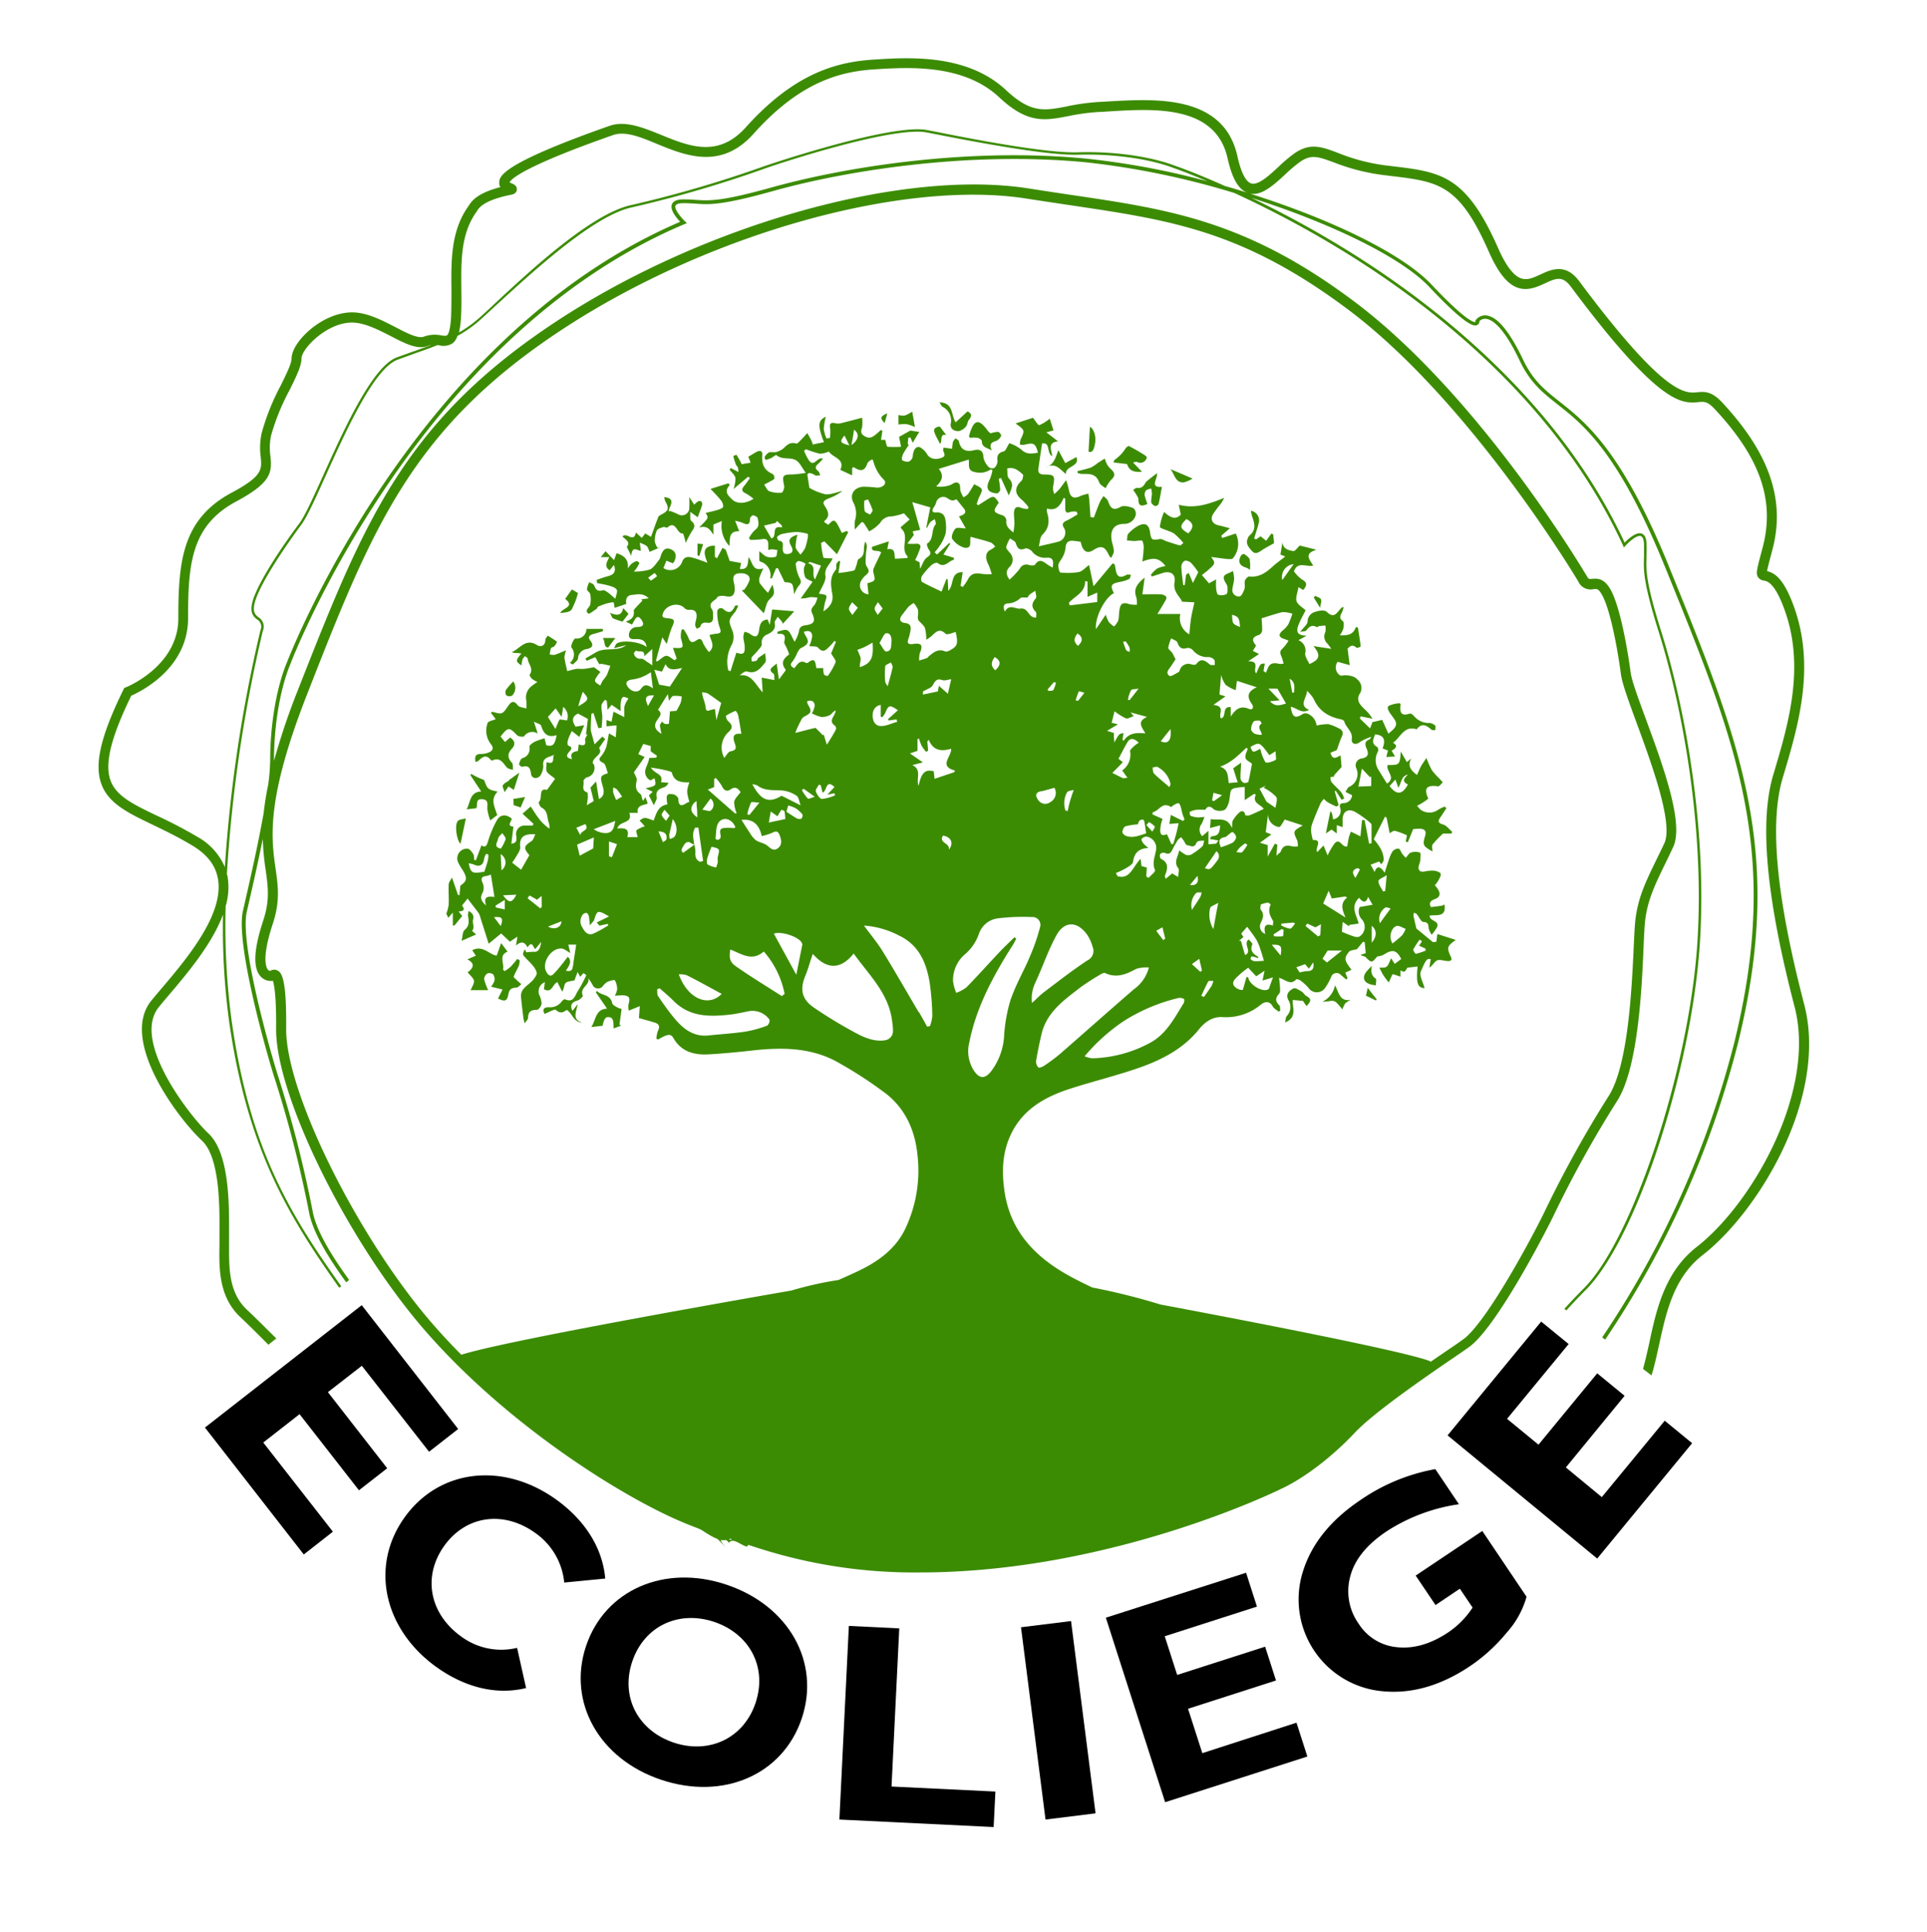 <svg id="Calque_1" data-name="Calque 1" xmlns="http://www.w3.org/2000/svg" viewBox="0 0 429 430"><defs><style>.cls-1{fill:#3c8c03;}</style></defs><title>logo-ecoliege</title><path class="cls-1" d="M159,341.79c.35.35.67.7,1,1,.49.54,2.31,2.37,1.67,1.71-.89-.92-1.21-1.48-1.25-1.83a.55.55,0,0,1-.51-.18A4.72,4.72,0,0,0,159,341.79Zm3.31,1.59c0,.12.1.16,0,0ZM401.66,223.55c-6.22-23.88-7.78-40.38-4.77-50.45,3.46-11.58,7.39-24.71,2.41-38.28-2.18-5.93-4.13-7.28-5.91-7.7.13-.76.57-2.39,1.16-4.63,3-11.11-.58-21.58-11.17-32.93-2.38-2.56-4-2.4-5.52-2.25-2.75.27-7.34.71-26.34-24.79-3-4-6.19-2.53-8.52-1.45-1.63.75-3,1.4-4.45.86-1.65-.62-3.33-2.86-5-6.64-7.19-16.33-12.7-17-23.7-18.31l-1.34-.16A43,43,0,0,1,297.78,34c-3.48-1.31-6-2.25-9.41,0a31.55,31.55,0,0,0-3.7,3.09c-2.15,2-4.57,4.22-6.13,3.74-.84-.27-2.06-1.53-3.06-6.06C272.44,21,257.12,22,247,22.56l-2.49.14a49.34,49.34,0,0,0-7.1,1c-4.93.95-7.91,1.53-13.43-3.63-8.66-8.11-21.58-7.31-29.3-6.82-7.91.49-17.5,2.67-28.64,15.08-6.16,6.87-12.62,4.24-18.86,1.69-4.1-1.66-8-3.24-11.51-2-24.42,8.58-24.49,11.31-24.53,12.63a1.88,1.88,0,0,0,.25,1c-5.29,1.38-6.46,3.21-7.05,4.15l-.12.18c-3.85,5.43-3.78,12-3.72,18.31,0,2.1,0,4.28-.08,6.35-.19,3-.65,3.83-.91,4s-.65.11-1.36,0a6.94,6.94,0,0,0-3.72.27c-1.34.54-3.81-.74-6.41-2.1-3-1.53-6.31-3.28-9.64-3.28-6.68,0-13.47,6.59-13.47,10.27,0,1.1-1.17,3.48-2.41,6a51.44,51.44,0,0,0-4.25,10.61,15.53,15.53,0,0,0-.21,5.33c.27,2.73.42,4.24-6.43,7.9-11.06,5.91-11.91,15.32-11.91,28,0,10.64-11.52,15.29-11.64,15.33l-.4.16-.19.39c-5,10.2-6.48,16.44-4.95,20.86s5.95,6.55,11.52,9.22c2.64,1.27,5.64,2.71,8.77,4.6,3.36,2,5.24,4.49,5.73,7.53,1.3,7.94-7.1,17.83-12.66,24.38-.8.94-1.53,1.81-2.17,2.59-7.21,8.83,5.91,26.2,11.25,31.19,4,3.72,3.93,14.78,3.9,20.09v1.11c0,.64,0,1.31,0,2-.09,5.14-.21,11.53,4.67,16.1,1.46,1.36,2.87,2.76,4.23,4.12l2,2,1.75-1.4-2.23-2.2c-1.37-1.37-2.8-2.78-4.28-4.17-4.16-3.89-4-9.49-4-14.43,0-.7,0-1.38,0-2V274c0-6.06.07-17.34-4.61-21.73-4.09-3.82-17.23-20.58-11-28.15.62-.77,1.35-1.63,2.14-2.56,4.11-4.84,9.69-11.42,12.12-18A155.19,155.19,0,0,0,51,227.28c4,28.09,13,43.13,24.53,59.36l.44-.35h0c-11.85-16.61-20.41-31-24.4-59.07a159.44,159.44,0,0,1-1.33-25.54,14.7,14.7,0,0,0,.46-6.32c0-.28-.12-.55-.19-.82a318.25,318.25,0,0,1,8-54.12,2.39,2.39,0,0,0-.94-3c-.69-.56-1.34-1.09-.92-3,.89-4.11,7-13,10.43-17.63,1.27-1.7,3.19-5.94,5.4-10.85,4.57-10.11,10.82-24,16.07-25.89,1.44-.53,2.78-1,4-1.45,1.76-.62,3.36-1.19,4.87-1.79l.35.05a3.71,3.71,0,0,0,3.07-.51,3.52,3.52,0,0,0,1-1.58,27.47,27.47,0,0,0,4.85-3.38c.91-.79,2.19-2,3.81-3.49C118.07,61,132,48,140.67,46.16a264.64,264.64,0,0,0,29.22-8.51c3.11-1.14,25-8.34,34.31-8.34a10.81,10.81,0,0,1,2.1.17l1.81.35c8,1.57,24.72,4.81,31.88,4.61,7.77-.24,16,.9,21.41,3h0c.07,0,2.85,1,7.44,2.92a173.19,173.19,0,0,0-27.11-5.06C216,32.8,188.8,37,171.89,41.69c-11.4,3.19-14,3-17,2.8-.82-.06-1.67-.11-2.74-.11-1.41,0-2.27.36-2.56,1.09-.49,1.25,1,3,1.83,3.9-59.53,25.54-87.12,97-87.54,98.06-2.3,5.49-3.73,13.82-3.73,21.73a45.44,45.44,0,0,1-.45,5.55,62,62,0,0,0-1,6.26c-1.28,7.16-3.1,15.16-4.21,20l-.41,1.8c-1.74,7.64,5.93,33.84,7.08,37.3a264.73,264.73,0,0,1,7.61,29.6c.77,4.41,4.21,10.14,8.31,15.75l.65-.52c-4-5.51-7.39-11.11-8.14-15.38A268,268,0,0,0,62,239.8c-1.14-3.43-8.75-29.39-7.06-36.85l.41-1.79c.83-3.61,2.05-9,3.15-14.43a55.76,55.76,0,0,0,.65,6.94c.52,3.75.94,6.71-.53,11.17-2.14,6.47-2.34,10.55-.63,12.47a3.11,3.11,0,0,0,2.77,1c.29.9.77,3.49.71,10.65-.13,14.93,16.11,47.74,33.43,67.52,15.56,17.77,36.37,32,50.66,39.33,8.08,4.16,11.52,4.69,13.5,6-1.76-1.77-4.3-3.75-12.48-8-14.11-7.27-34.65-21.29-50-38.82-16.71-19.09-33-51.8-32.87-66,.09-11.41-1-12.72-2.23-13.09a1.53,1.53,0,0,0-1.33.22.82.82,0,0,1-.51-.3c-.38-.46-1.44-2.55,1.11-10.26,1.63-4.95,1.16-8.3.61-12.18-1-6.9-2.17-15.49,7.07-39l.06-.16C82.88,117.52,91.6,95.36,125.2,73.31c32.39-21.27,76-33.49,103.57-29.07,3.37.53,6.59,1,9.7,1.47C260.64,49,276.65,51.36,300,68.81c27.43,20.49,51.14,60.22,51.36,60.61a3,3,0,0,0,3.38,1.72c.73-.08,1.06-.12,1.75,1,1.74,2.73,3.45,11,4.38,18,.27,2,1.69,5.9,3.49,10.79,3.27,8.91,8.23,22.36,6.16,26.77-.61,1.3-1.19,2.49-1.74,3.61-2.52,5.19-4.35,8.94-4.79,14.37-.1,1.14-.17,2.77-.27,4.83-.43,9.38-1.23,26.83-5.68,33.59a254.6,254.6,0,0,0-13.89,25c-2.31,4.93-13.22,25.48-18.51,29.09l-1.41,1c-6.84,4.65-19.58,13.3-24.23,18.26-4.91,5.23-11,9.85-15.83,12.07h0c-.64.32-64.43,31.68-119.84,11.69l-1.59-.57.1,1.68c.06,1.13-1-.39-1.26,0-.08,0-1.2-.23-1.12.48.41-.05.89-.35,1.39.13a4.45,4.45,0,0,1,.5.53c0-.1,0-.27.38-.43,1.17-.55,3.71,2.14,3.82.8A113.58,113.58,0,0,0,204.85,350c42.17,0,79.16-18,80.27-18.56,5.1-2.33,11.42-7.14,16.51-12.56,4.49-4.78,17.57-13.68,23.86-17.95l1.42-1c6.23-4.25,17.75-26.74,19.27-30a249.9,249.9,0,0,1,13.73-24.71c4.79-7.27,5.61-25.13,6-34.72.09-2,.17-3.65.26-4.74.41-5,2.16-8.61,4.58-13.58.55-1.13,1.13-2.33,1.74-3.64,2.47-5.25-2.27-18.14-6.08-28.49-1.68-4.57-3.14-8.52-3.38-10.31-.19-1.49-2-14.65-4.71-18.9-1.42-2.25-2.95-2.08-3.86-2-.69.07-.8.09-1.2-.62-.23-.39-23.72-40.18-52-61.28-23.81-17.79-40.91-20.32-62.55-23.52-3.11-.46-6.32-.94-9.68-1.47C201,37.54,156.79,49.91,124,71.44c-34.19,22.45-43,44.85-57.62,82l-.06.16A150.36,150.36,0,0,0,61,169.36c0-.07,0-.14,0-.2,0-7.81,1.4-16,3.67-21.41h0c.27-.73,27.9-72.59,87.66-97.84l.59-.25-.47-.44c-1-1-2.37-2.68-2.07-3.43.14-.37.78-.57,1.78-.57s1.88.06,2.69.11c3.09.22,5.76.4,17.29-2.82,16.84-4.7,43.95-8.85,69.55-6.39a179.1,179.1,0,0,1,33.09,6.83,228.39,228.39,0,0,1,26.39,14.28c19.68,12.41,46.09,33.63,60.18,64.24l.18.39.28-.32c.89-1,2.63-2.52,3.48-2.21.55.2.69,1.13.71,1.88,0,1,0,1.87,0,2.68-.11,3.06-.21,5.71,3.35,17,5.2,16.59,10.17,43.4,8.53,68.91-1.78,27.82-14.29,65.93-25.25,76.94-1.82,1.83-3.25,3.34-4.36,4.59l.45.34c1.09-1.22,2.49-2.72,4.3-4.54,11.24-11.29,23.59-48.85,25.42-77.29,1.64-25.59-3.35-52.48-8.56-69.12-3.53-11.23-3.43-13.84-3.32-16.85,0-.82.06-1.66,0-2.71,0-1.35-.41-2.15-1.08-2.39-1.24-.45-3.08,1.29-3.8,2-14.19-30.53-40.55-51.7-60.21-64.1a229.38,229.38,0,0,0-22.87-12.63c17.57,5.61,33.29,13.14,39.6,19.83,8.83,9.38,10.17,8.71,10.68,8.46a.94.94,0,0,0,.49-.85,1.74,1.74,0,0,1,1.45-.51c1.21.11,3.79,1.48,7.51,9.31,2.33,4.92,5.16,7.15,8.43,9.73,5.72,4.5,13.55,10.67,23.88,36.09l.07.17c16.08,39.57,25.79,63.46,15.4,105.73a210.1,210.1,0,0,1-29.42,65.68l.66.5a210.79,210.79,0,0,0,29.57-66c10.46-42.53.71-66.52-15.44-106.25l-.06-.17C361,100.24,353,94,347.25,89.43c-3.32-2.62-5.95-4.68-8.2-9.43-3-6.27-5.74-9.57-8.2-9.79a2.59,2.59,0,0,0-2.28,1l-.1.14,0,.17a.47.47,0,0,1,0,.17c-.05,0-1.33.61-9.71-8.28-6.57-7-22.58-14.67-40.49-20.31,2.65.52,5.31-1.94,7.9-4.32a30.24,30.24,0,0,1,3.41-2.86c2.47-1.62,4-1,7.41.24A45.62,45.62,0,0,0,308.26,39l1.34.16c10.78,1.3,15.25,1.83,21.91,17,2,4.48,4,7,6.25,7.84s4.36-.09,6.17-.92c2.43-1.13,3.9-1.81,5.8.75,19.75,26.51,24.72,26,28.34,25.68,1.33-.13,2.05-.2,3.68,1.55,10.16,10.88,13.44,20.4,10.65,30.84-1.33,5-1.54,5.76-1,6.58a1.81,1.81,0,0,0,1.33.76c.7.13,2.33.43,4.5,6.33,4.72,12.87.91,25.62-2.45,36.87-3.14,10.47-1.58,27.37,4.74,51.65,4.89,18.77-9.38,43.77-21.76,53.43-7.14,5.56-9,13.92-10.57,21.31-.46,2.07-.89,4-1.41,5.86l1.89,1.45c.67-2.15,1.17-4.47,1.69-6.84,1.61-7.35,3.27-15,9.77-20C391.7,269.47,407,244,401.66,223.55ZM92.43,78.09c-1.27.44-2.61.92-4.06,1.45-5.47,2-11.77,16-16.37,26.18-2.21,4.88-4.11,9.1-5.34,10.75-4.33,5.77-9.68,13.91-10.54,17.84-.49,2.26.4,3,1.12,3.57a1.85,1.85,0,0,1,.75,2.38A320,320,0,0,0,50.06,193a14,14,0,0,0-6.12-6.74,100.61,100.61,0,0,0-9-4.7c-5.3-2.54-9.13-4.38-10.37-7.94-1.29-3.71.15-9.51,4.65-18.77,2.26-1,12.65-6.15,12.65-17.24,0-12.24.75-20.65,10.73-26,7.78-4.17,8-6.44,7.6-10.09a13.19,13.19,0,0,1,.16-4.62A49.51,49.51,0,0,1,64.48,86.8c1.48-3,2.64-5.36,2.64-7,0-2.13,5.59-8,11.24-8,2.78,0,5.88,1.61,8.61,3,3.21,1.67,6,3.11,8.27,2.19a3.47,3.47,0,0,1,.75-.2C94.86,77.22,93.69,77.64,92.43,78.09Zm180.23-36.7c-6.66-3-10.88-4.43-11.06-4.49-5.51-2.11-13.79-3.26-21.62-3-7.11.25-23.76-3-31.76-4.6l-1.81-.35c-7.6-1.48-33.32,7-36.71,8.2a265,265,0,0,1-29.14,8.49c-8.86,1.85-22.83,14.88-30.34,21.88-1.61,1.51-2.89,2.7-3.8,3.48a26.46,26.46,0,0,1-4.24,3,18.12,18.12,0,0,0,.44-3.25c.14-2.15.11-4.37.09-6.52-.06-6.25-.12-12.15,3.31-17a2.27,2.27,0,0,0,.18-.28c.46-.72,1.54-2.41,7.71-3.63.93-.19,1.12-.76,1.15-1.09.09-.88-.71-1.21-1-1.35a4.94,4.94,0,0,1-.62-.3c.35-.7,3-3.49,23-10.5,2.74-1,6.23.46,9.93,2,6.3,2.57,14.15,5.76,21.36-2.27C178.28,18,187.34,15.9,194.8,15.43s19.68-1.23,27.64,6.22c6.34,5.94,10.13,5.21,15.37,4.2a47.88,47.88,0,0,1,6.79-.93c.8,0,1.64-.09,2.51-.14,9.95-.6,23.56-1.42,26.19,10.49,1,4.42,2.37,6.84,4.35,7.61Q275.18,42.1,272.66,41.39Z"/><path class="cls-1" d="M324.09,209.21,320,207.9c-.08.58-.15,1.15-.23,1.73-.36,0-.7.14-.85,0-1.23-1-2.43-2-3.64-3,0,0,0-.1,0-.14-.21-.88-.42-1.76-.6-2.64a2.23,2.23,0,0,1,.08-.67c.21.08.48.1.6.24.53.61,1,1.77,1.51,1.79,1.34.05,1.05.9,1.23,1.62a6.68,6.68,0,0,0,.62,1.23,8.85,8.85,0,0,0,1.22-1.73c.54-1.47-1.64-1.21-1.69-2.53,1.52-.24,3.84.46,3.31-2.48a2.2,2.2,0,0,1-.56.27c-.78.12-1.57.21-2.44.32-.53-1,0-1.46.88-1.78,1.21-.46,1.3-1.26.64-2.26-.18-.28-.41-.54-.65-.85a5,5,0,0,0,.68-.86c.28-.54.71-1.16.62-1.67-.05-.32-.93-.63-1.46-.69a7.4,7.4,0,0,0-2.09.18c-1.06.19-1.54-.25-1.32-1.3a10,10,0,0,0,.34-1.15c0-.61.16-1.64-.1-1.76a3.19,3.19,0,0,0-2,0c-.39.1-.67.65-1.15,1.16-.26-.29-.54-.57-.77-.88s-.52-1.13-.84-1.17a1.74,1.74,0,0,0-1.36.68,9.13,9.13,0,0,0-.87,2.08c-.26.73-.48,1.47-.85,2.62-1-1.51-1.73-1.61-2.24-.17l-.88-1.62,1.85-.71.56.61c.17-.32.49-.64.49-1,0-1.9-1.16-3.3-2.2-4.6l2.5-5,.35.23c.23,1.13.45,2.27.69,3.46.26-.12.77-.61,1.18-.53a17,17,0,0,1,2.67,1c-.07.35-.17.87-.27,1.4l.46.14,1.18-2.92a13.78,13.78,0,0,1,1.54-.09c1,.06,1.47.49,1.13,1.59-.61,2.05-.47,2.29,1.64,3.47,0-.53-.21-1.18,0-1.52a23.13,23.13,0,0,1,2.32-2.45h1.9c.06-.14.11-.28.16-.41-.67-.56-1.25-1.4-2-1.61-1.5-.41-1-1.05-.47-1.83l1.19-1.81-.39-.35a7,7,0,0,0-1.43.69,3.35,3.35,0,0,1-3.57.22c-.45-.2-.77-.71-1.15-1.08.43-.24.88-.46,1.3-.74s1.24-.82,1.19-.92c-1.13-2.45-.11-3,2.18-2.69a.37.37,0,0,0,.25-.08c.26-.17.55-.57.82-.8h0l-.81-.9a14.15,14.15,0,0,1-1.61-1.78,21.81,21.81,0,0,1-1.23-2.75c-.61.93-1,1.43-1.29,2s-.53,1.16-.8,1.78c-1.53-1.09-2.15-2.16-1.27-3.67l-1,.8-1.35-2.34c-.23,3-.23,3-2.92,3-.5,1.34,2,2.76-.15,4.13-.58-.94-1.19-1.89-1.77-2.86a4,4,0,0,1-.24-4.28,1.09,1.09,0,0,0-.15-1c-1.47-.78-.86-1.79-.48-2.81,2.22.19,2.29,1.5,1.65,3.13l1.2.46c-.14.56-.26,1.05-.35,1.44l1.94-.1c-.2-.33-.47-.78-.77-1.3,1-.53,1.47-1.13.3-1.75,1.69-1.19,2.48-3.95,5.29-3,1.12-1.51,2.17-.91,3.26.06.18.17.57.09.87.12,0-.36.15-.87,0-1a2.19,2.19,0,0,0-1.26-.6,4.29,4.29,0,0,1-3.46-1.52c-.23-.28-.72-.65-.95-.57-2.18.73-2.23-.54-2.06-2.08,0-.07-.12-.15-.18-.22a6.69,6.69,0,0,0-2.36.54.63.63,0,0,0-.3.37,1,1,0,0,0,.08.53,2.28,2.28,0,0,0,.13.28,7.19,7.19,0,0,0,.41.66l.62.85c1,1.38.86,2-1.11,3.53-.5-1.12-1-2.23-1.38-3.06l-2.18.51c-.08.22-.22.61-.51,1.39l-2.29-2.22.19-.46,2.64.52c-.47-.67-.68-1-1-1.36-.55-.6-1.2-1.11-1.68-1.74a2.06,2.06,0,0,1-.05-2.63,2.58,2.58,0,0,0,.08-2.06,3.55,3.55,0,0,0-1.5-1.52,5.26,5.26,0,0,0-1.77-.35c-.39-.09-1,.21-1.34,0a2.11,2.11,0,0,1-.51-3l2.69.74c-.19-1.46-.32-2.49-.47-3.68.47-.44,1-1.11,2-.18.1.11.92-.23.91-.31-.15-1.39-.39-2.77-.6-4.15l-.46-.19c-.58,1.8-1.91,1.92-3.58,1.87a5.79,5.79,0,0,0,.77-1.46c.11-.55.21-1.45-.08-1.67-.83-.64-.67-1.17-.25-1.9a6,6,0,0,0,.4-1.28,1.1,1.1,0,0,0-.72.45c-.82.88-1.42,2.2-3,.66-.46-.47-1.74-.34-2.66,0a2.24,2.24,0,0,0-1.64,2.14c-.06.69-.9,1.31-1.64,2.29.73-.14,1.18-.08,1.32-.27.63-.84,1.27-1.41,2.37-.78.09.06.33-.19.51-.22.46-.07.93-.1,1.4-.14a4,4,0,0,1,0,1.46,2.14,2.14,0,0,0,.39,2.5c.29.31.52.67.95,1.23l-4-.61c1.7,2,1.43,3-.9,4-.34-.8-1-1.63-.93-2.37a2.5,2.5,0,0,0-1.5-2.94l1.82-1c-1.94-.06-2.46-.72-1.81-2.4.41-1.09,1-2.1,1.58-3.25-.64-.63-1.71-1.2-2-2s.23-2,.42-3.16l1.06.64c.7-.89,1.09-1.61-.3-2.35a8.09,8.09,0,0,1-1.78-1.82c.85-2.31,2.74-.89,4.29-1.27-.72-1.29-2.23-2.61.73-3.53l-3.71-.93c-.57.51-1.05,1.28-1.43,1.22-1.1-.15-2.29-.47-2.43-1.9-.16.91-.31,1.81-.46,2.69l1.08.43c-1,.79-1.95,1.45-2.78,2.21-1.49,1.36-3,2.48-5.22,2.23-.32,0-.89.55-1,1s.09,1.23-.08,1.78-.66,1.62-1.06,1.65a1.41,1.41,0,0,1-1.61-1.69c.08-.75.34-1.47.37-2.22a8.06,8.06,0,0,0-.26-1.72c-.45.22-.91.44-1.37.64-1,.45-.71,1.14-.35,1.84a3.12,3.12,0,0,1,.49,1c0,.56.1,1.43-.21,1.64a2.36,2.36,0,0,1-1.85.14c-.28-.09-.4-.9-.46-1.4a15.42,15.42,0,0,1,0-2l-1.59.86L267.57,128c.61-.49,1.17-.88,1.65-1.34s1-.85,1.07-1.32-.35-.9-.64-1.37c1.2.16,2.39.33,3.59.46.4,0,1,.09,1.2-.13a5,5,0,0,0,.66-5.55l-3,1c-.07-.16-.15-.33-.22-.5l1.92-1.67c-1.1-.29-1.79-.5-2.51-.65-1.32-.28-1.91-1.27-1.26-2.45a26,26,0,0,1,1.8-2.41,11.83,11.83,0,0,0,.71-1.25c-3.29,1.3-6.4,2.49-10.12,1.53.19.93.33,1.57.45,2.2-1.29,1.32-2.41.53-3.72-.59a13.08,13.08,0,0,0-.94,3.3c0,.32,1.36.66,2.1,1a4.46,4.46,0,0,1,1.08.51,14.73,14.73,0,0,1,1.46,1.39c.22.21.4.46.6.69-.26.19-.58.6-.78.55-1-.25-2-.61-3-.93-.5-.17-1-.56-1.5-.48-1.67.3-1.9.2-2.14-1.51s-1.06-2.19-2.49-1.51a8.22,8.22,0,0,0-2.34,1.81c-.31.32-.22,1-.31,1.53.52,0,1,.09,1.57.11s1.65-.26,1.88,0a3.84,3.84,0,0,1,.23,2.07c0,.77-.15,1.55-.25,2.5,2.59-1,3.75-.81,5.15,1a7.22,7.22,0,0,0-1.87.56,8.31,8.31,0,0,0-1.39,1.39c.07.13.15.26.23.38.82-.26,1.64-.54,2.46-.79,1.77-.54,2.9.32,2.58,2.11-.37,2.08,1.24,3.17,1.69,4.29l2.73.13c-.3,1.44-.58,2.53-.75,3.63s-.24,2.21-.38,3.5a4.11,4.11,0,0,1-2-4.53h-5.09c.52-.86,1-1.65,1.47-2.46.23-.41.61-.93.51-1.27s-.75-.6-1.18-.63c-1.37-.08-2.76,0-4.16,0,.17-1.23.32-2.33.51-3.72-2,1.58-2.44,2.79-1.86,4.35a5.82,5.82,0,0,1,.13,1.68,7.07,7.07,0,0,1-1.67-.13c-1.4-.47-2-.21-2.21,1.29-.14.78-.07,1.62-.28,2.38a4.63,4.63,0,0,1-.92,1.3,6.35,6.35,0,0,1-1.17-1,8.48,8.48,0,0,1-.69-1.62l-2.17,3.2c-.3-2.65,2.07-7.12,4-8-.89-1.73-.66-2.12,1.36-2.51a8.24,8.24,0,0,0,2-.63c.24-.12.3-.62.45-.94-.35,0-.78-.16-1,0-1.41.81-2.15.5-2.41-1.1-.07-.42-.15-.83-.23-1.24l-.47-.2-4.24,5.08c-.36-1.77-.64-3.12-1-4.73-.88.64-1.5,1.41-2.25,1.56a15,15,0,0,1-4.12.12c-.22,0-.55-1.18-.45-1.74s.69-1.19,1-1.83a5.67,5.67,0,0,0,.6-2c.05-1,.51-1.51,1.47-1.51a15,15,0,0,1,1.9.25c.39,2,1.31,2.81,2.84,1.81,2.17-1.42,2.77-.2,3.53,1.33a2.36,2.36,0,0,0,.37.43c.76-1.2.78-1.44.31-3.17-.74-2.72.17-4.4,2.59-4.4a2.61,2.61,0,0,0,2.61-2,1.67,1.67,0,0,0-.57-1.53c-.87-.31-2.09-.65-2.77-.28-1.71,1-2.3.27-2.82-1.23-.15-.45-.67-.78-1-1.16a9.8,9.8,0,0,0-.83,1.33c-.49,1.14-.9,2.3-1.34,3.46l-.75-.12c-.08-1.07-.14-2.14-.23-3.2,0-.68-.15-1.35-.22-2a9.66,9.66,0,0,0-1.66.47c-1.63.8-2.44.38-2.72-1.41a18.74,18.74,0,0,0-.6-2.07c-.62.85-1,1.38-1.36,1.85s-.83.84-1.25,1.25a3.09,3.09,0,0,1-.25-1.86c.42-2.22.24-2.5-2-2.49-1,0-1.44-.36-1.3-1.34.25-1.83.53-3.66.81-5.56,1.95-.34.93,2.12,2.26,2.82-.15-1.44-1.13-3,1.29-3.31l-2.59-2,1.59-.43c-.35-1.1-.67-2.07-.84-2.61a9.58,9.58,0,0,1-2.33,1.45c-.25.09-.92-1.06-1.41-1.65l-3.87,1.26c2.11,1.52,2.1,1.51,1.09,3.64a3.24,3.24,0,0,0-.1,1.09,3.68,3.68,0,0,0,1,0c2.09-.5,2.42-.32,3,1.78-1.35.23-2.56.46-3.74-.72a9.14,9.14,0,0,0-2.63-1.4c-.57.88-.82,1.73-1.24,1.83-1.3.31-1.57,1-1.39,2.18a2.21,2.21,0,0,1-.73,1.51,1.25,1.25,0,0,1-1.21-.18,4.32,4.32,0,0,1-1.21-2.17c0-1.59-.94-1.89-2.06-1.61-1.9.46-3-.09-3.41-2-.05-.25-.46-.42-.7-.63a2.68,2.68,0,0,0-.6.77,11,11,0,0,0-.21,1.54l-1.88-.25a2.21,2.21,0,0,0-.11.45c0,.61.86,1.33-.25,1.78-1.42.57-2.64.26-3.24-.64a4.45,4.45,0,0,0-1.59-1.63c-.91-.43-1.59.54-1.67,1.94a1.57,1.57,0,0,1-.83,1.19,2,2,0,0,1-1.51-.29c-.17-.11-.05-.9.14-1.28.38-.77.9-1.47,1.35-2.2l-.27,0c0-.52.09-1,.13-1.55l.48,0c.19.43.37.87.49,1.15.54-.88,1-1.69,1.47-2.41l-2-.3-2.5,1.4c.13.66.29,1.42.44,2.19a19.53,19.53,0,0,1-3,0c-.22,0-.33-.91-.53-1.53h-.93c.12-.76.21-1.4.31-2l-.36-.18c-.35.31-.69.63-1.05.93-.71.58-1.35,1.07-2.42.51s-1-1.11-.7-2a8.22,8.22,0,0,0,0-2.18c-1.73.45-3.15.84-4.57,1.18a2.72,2.72,0,0,1-1.26.08c-1.14-.3-1.49,0-1.26,1.2a9.46,9.46,0,0,1-.08,2.05l-.76.1a8.51,8.51,0,0,1-.6-2.13,14.17,14.17,0,0,1,.46-2.69c-1.61.65-1.49,1.81-1.33,2.8a18.23,18.23,0,0,0,.92,2.84l-2.51.53a5,5,0,0,0-.28-.87c-.28-.57-.61-1.12-.93-1.68-.4.45-.8.92-1.23,1.34s-.94,1.09-1.21,1c-1.25-.39-2,.19-2.78,1a4.23,4.23,0,0,1-1.68.88c-.51.15-1.14-.08-1.64.1a2.49,2.49,0,0,0-.94,1c-.08.13.12.44.18.67a7.28,7.28,0,0,0,1.17-.38c.45-.21,1.14-.81,1.25-.71,1.31,1.18,3.17.36,4.45,1.21.82.55,1.28,1.65,2.09,2.75a25.63,25.63,0,0,1-2.8.35c-2.36,0-2.49.2-2,2.55.1.48-.32,1.5-.57,1.52a6.3,6.3,0,0,1-2.76-.34c-.49-.19-.76-1-1.13-1.46.43-.23.86-.44,1.28-.68s.85-.39,1-.71a1.08,1.08,0,0,0-.43-1c-1.91-.82-2.44-2.26-2.27-4.23.09-1.09-.72-1-1.44-.58-.56.32-1.11.66-1.67,1,.15.37.32.8.52,1.32l-2,.33-.17-.38c-.31-.58-.61-1.16-1-1.7a2,2,0,0,0-.69.3,16.09,16.09,0,0,0,.6,1.9c.08.23.35.39.42.62a4.43,4.43,0,0,1,.12,1l-1.7-.88-.27.35c.46.62,1.16,1.18,1.31,1.86a7.12,7.12,0,0,1-.44,2.47l3.27-2.76.39.32c-.43.58-.82,1.2-1.29,1.75s-.71,1.16.28,1.6a11.58,11.58,0,0,1,1.81,1.25c-1.69,1.12-3.66,1.19-4.7.2s-1.91-1.82-.59-3.25c-.1-.13-.19-.26-.28-.4l-4,1.25c.95,1,1.7,1.75,2.33,2.56a2.28,2.28,0,0,1,.5,1.37c0,.25-.6.55-1,.67-.93.3-1.89.5-2.93.76.73,1.08.73,1.08-1.46,3.24,1.89-.55,2.51.55,3.21,1.62v-2.3l1.87-.76a6.61,6.61,0,0,0,1.68,5.56c.2-1.51-.28-3.36,2.18-3.29l-.9-2.34a12,12,0,0,1,1.45.38c1,.44,1.87.85,1.86-.88,0-.25.53-.75.73-.71.38.07,1,.41,1,.71.15.89.44,1.84-.62,2.56a7.07,7.07,0,0,0-1.35,1.83l.32.37a17.86,17.86,0,0,0,2.54-.15c1.14-.22,1.48.27,1.44,1.29,0,.34,0,.68,0,1.12a3.14,3.14,0,0,1,.76-.16c.43,0,.86.11,1.3.17-.13.52-.11,1.36-.4,1.49a3.32,3.32,0,0,1-1.95,0c-.48-.12-.87-.6-1.72-1.24.07,1.06-.08,2.18.18,2.29a3.19,3.19,0,0,1,2.27,3.79l.39-.07.88-2.16.42-.1,1.52,3.14c.92.07,1.39.11,1.65.44a1.59,1.59,0,0,1,.16.32,9.85,9.85,0,0,1,.28,1.93h0c.26-.48.46-1,.75-1.45a2.24,2.24,0,0,1,.31-.43c.62-.7.53-1.14.07-1.94a8.94,8.94,0,0,1-.75-3c0-.16.47-.61.67-.58a3.44,3.44,0,0,1,1.48.6c.1.07-.33.72-.32,1.11a4.05,4.05,0,0,0,.3,1.92c.25.43.93.62,1.62,1l-2.64,3.71a7,7,0,0,0,2-.28,8.36,8.36,0,0,1,1.72.1,5.29,5.29,0,0,1-.61,1.56c-.5.6-1,1-.56,1.93.8,1.75.42,2.41-1.46,2.65-1,.13-1.41.5-1.51,1.51a8.82,8.82,0,0,1-.94,2.17c-.67-1.15-.93-2.13-1.55-2.51s-1.44.11-2.19.21l-.12.56c1.62-.22,1.89.43,1.56,1.71-.1.41.38,1,.56,1.45s.6,1.36.48,1.44c-1.3.92-1.86,1.91-.73,3.33,0,0,0,.2-.08.28l-1.42,1.91c-.15-1-.3-2.14-.5-3.55-.95.89-2.13,1.28-.69,2.29.24.17.12.86.18,1.41l-2.82-.56c.07,1.12.13,2,.21,3.28-1.65-1.69-2.36-4.11-5.11-3.78.55-.48,1.21-1,1.67-.85,2,.65,3-.81,4-2,.33-.41,0-1.37,0-2.08-.51.35-1,.67-1.52,1.05-.19.14-.22.52-.41.6a1.73,1.73,0,0,1-.52.14l-.54.07c0-.16,0-.34-.06-.51a.63.63,0,0,1,.06-.42c.34-.5.85-.89,1.23-1.37s1.07-1.12,1-1.63a1.88,1.88,0,0,1,1.27-2.12c1-.51,1.9-1.1,1.61-2.54-.08-.4.43-.92.67-1.38.35.4.72.78,1,1.2a.65.65,0,0,1,.1.4l2.58-2.82-4.92-.4c-.15.93-.31,2-.53,3.41l-.47-1.18c-1.47.12-1.72,1.05-1.91,2.34-.24,1.68-.84,1.77-2.18.76a3.29,3.29,0,0,0-1.07-.35,3.91,3.91,0,0,0-.25,1.09c0,.65.22,1.29.28,1.94.15,1.83-.26,2.15-1.84,1.6-.43,1.37-.87,2.75-1.3,4.13l-.48-.16a7.79,7.79,0,0,1,.78-5.78,3.84,3.84,0,0,0,.15-3c-.9-2.27-1-2.38.57-4.24a6.45,6.45,0,0,0,.69-1.42c-.47-.09-.66,0-.71.07-.57,1.22-1.19,1.92-2.56.74a.81.81,0,0,0-1.39.67,10.23,10.23,0,0,0,.51,3.31c.41,1.11.36,1.39-.89,1.48a10.76,10.76,0,0,0-1.33.26c.27,1.34,1.37,2.48-.13,3.81a9.77,9.77,0,0,1-1.33-2c-.32-1-.74-1.13-1.51-.58-1,.69-1.42.29-1.77-.68a13.24,13.24,0,0,0-1-1.77l-.46,0a5.57,5.57,0,0,0-.19,1.91c.65,2.31.7,2.29-1.7,2.19,0,0-.09.05-.07,0l.84,2.36-.45.4c-.62-.35-1.28-1-1.85-1s-1.33.8-2,1.25l-.33-.13c.47-1.71.94-3.42,1.43-5.23l1,1.49a29.88,29.88,0,0,1,1.08-3.58c.79-1.77.78-2-1.12-2.19-1-.11-1.1-.4-.74-1.25.77-1.8,3.56-2.33,4.77-.92a1.33,1.33,0,0,0,1,.33c1.3-.11,1.76.51,1.62,1.71-.07.55-.28,1.08-.3,1.63,0,.28.22.58.34.87.28-.16.74-.26.81-.48.27-.92.87-.94,1.65-.85s1.23-.36,1.17-1.18c0-.6.09-1.35-.21-1.78-1.1-1.59.74-1.88,1.19-2.73.17-.31,1.17-.36,1.74-.25,1.41.3,2,0,2.13-1.44a7,7,0,0,0-.25-1.78c-.17-1-.06-1.72,1.14-1.84,1.5-.15,2.58.42,2.4,1.51a7.38,7.38,0,0,1-1.19,2.12l-.53.17,4.89,5.08c.47-1.22.57-2.36,1.2-3,1.13-1.12,1.35-1.31.73-3.36l-1,1.82a20.11,20.11,0,0,1-1.81-2.13,1.85,1.85,0,0,1-.06-1.32,13.64,13.64,0,0,1,.85-2c-2.56.78-2.3-1.4-3.33-2.49-.13,1.43,0,2.82-1.91,2.62.11-.54.21-1,.27-1.33l-2.53-.45-.89-2.51-.71-.41-1.23,2.32-.47-.31v-2.51c-2.93.08-2.46,1.85-1.65,3.82-1.3-.46-2.18-.82-3.09-1.07s-2-.53-2.52.8a2.81,2.81,0,0,1-4.2,1.45c.21-.52.42-1,.67-1.64l1.44.58a3.29,3.29,0,0,0,.33-.44c.49-1.1.47-2.12-.76-2.67s-1.84.25-2.22,1.31a3.14,3.14,0,0,1-.39,1c-.65.78-1.24,1.81-2.1,2.19a12.29,12.29,0,0,1-3.54.46c.2-.26.4-.47.56-.72a7,7,0,0,0,.67-1.19c0-.06-.47-.48-.63-.43a3.56,3.56,0,0,0-1.2.67,5.14,5.14,0,0,0-.75,1c.22-2-.78-2.89-2.5-3.42-.18.49-.34.93-.56,1.55l-1.9-2-1.06,1.32h1.9c-.52,1.07-1.24,2.08.08,2.92l.94-1.18c.6,1.59-.1,2.18-1.35,2.51-.84.21-1.65.53-2.48.81l.08.71c.93.2,1.89.34,2.8.62.58.17,1.33.42,1.58.87s-.14,1.12-.3,2c-.78-.66-1.2-1.07-1.68-1.4s-.84-.58-1.15-.48c-1.1.34-1.54-.14-1.9-1.09-.12-.33-.7-.48-1.06-.72a4.66,4.66,0,0,0-.54,1.57c0,.37.66.7.73,1.1a6.09,6.09,0,0,1,0,2.33c-.16.69-1.36,1.23-.42,2,.19.16,1.21-.66,1.83-1.06.15-.1.18-.42.34-.49a17.67,17.67,0,0,1,1.76-.66,11.66,11.66,0,0,1,1.33-.3,3,3,0,0,1,.39,0l.21,1.23,2.59-.88c-.16-.89,0-1.9,1.25-2s2.43-.52,3.74.76l-1.67.23.27.27c-.46.49-.94,1-1.38,1.47-.22.25-.59.58-.55.81.21,1.27-.45,1.94-1.79,2.42l1.4.63c.23-.4.41-.7.58-1,.53-1,1.05-.77,1.56,0,.65,1,.38,1.51-.95,1.56a1.78,1.78,0,0,0-1.88,1.75c0,1.12,1,.92,1.85.93,1.3,0,2,.67,2.08,1.78-1.29-1.14-5.25-1.66-6.61-.81-.25.15-.34.55-.64,1.07l2.71-.68c-2.08,1.57-4.65.33-6.78,1.62-.76.46-1.53.89-2.3,1.33l.31.53,1.89-.82.88,1.57a2.27,2.27,0,0,1,.65-.06c.62.12,1.22.27,1.83.41-.27.71-.49,1.45-.82,2.13a11.8,11.8,0,0,1-.87,1.17c-.22.35-.37.73-.56,1.1-.38-.29-.91-.5-1.11-.88s.17-.79.37-1.14a8,8,0,0,1,.78-1l-1.43-1.06c-.74.13-1.4.28-2.07.35s-1.18,0-1.75,0c-.72.12-1.43.34-2.14.52-.22-1-.49-2-.63-3a6.06,6.06,0,0,1,.38-1.63c-1.08.42-1.79.76-2.53,1a3.26,3.26,0,0,1-1.11-.08,6.45,6.45,0,0,1,.27-1.39c.09-.21.56-.23.75-.44a3.62,3.62,0,0,0,.6-1c-.66-.5-1.37-.92-2.07-1.36-.18.3-.52.61-.53.92,0,1.34-1,1.71-1.84,1.19-2.59-1.64-3.82.84-5.64,1.57a2.35,2.35,0,0,0,1,.18c.33,0,.67.07,1.16.12-1.34,1.55-1.34,1.76,0,2.65a9.24,9.24,0,0,1,.23-1.32,3.16,3.16,0,0,1,.54-.75c.21.18.6.35.61.54.07,1.19,1.41,2.21.46,3.56-.1.14.23.69.48.94a6.88,6.88,0,0,0,1.24.73,11,11,0,0,0-1.31.92,3.14,3.14,0,0,0-1.17,3.18,7.63,7.63,0,0,1,0,1.79c-.66-.23-1.6-.26-1.93-.73-.87-1.19-1.47-.75-2.06.1-1.35,1.95-1.33,2-3.55,1.35,0,0-.08.05-.36.21l1.09,1.44c-.66.3-1.7.46-1.8.86a4.88,4.88,0,0,0,.7,4.67c.68.8.52,1.41-.31,1.82a4.43,4.43,0,0,1-1.87.4c-1.36,0-1.38.71-1.23,1.79.35-.13.53-.14.63-.24.84-.8,1.67-1.57,2.73-.28.08.11.3.23.39.19,1.73-.83,2.36.53,3.23,1.54.28.33.91.38,1.38.55-.07-.54.06-1.27-.24-1.6-1.06-1.13-1-2.06,0-3.14.83-.9.68-1.77-.4-2.47l-1.14,1-1-1.21c1.7-2.16,1.92-2.13,3.67-.31.31.32,1.43.45,1.6.22a2.18,2.18,0,0,1,3-.58c-.17-.54-.26-.86-.36-1.18s-.23-.69-.49-1.48c.83.43,1.53.57,1.62.89.51,1.75,1.42,2.78,3.45,2.12-.44,2.23-.82,2.55-2.29,2.27-.15-.59-.3-1.15-.4-1.55a14.37,14.37,0,0,0-2.21.76c-.48.25-1.19.78-1.16,1.12a2.12,2.12,0,0,1-1.58,2.53c-.38.15-.59.85-.74,1.34,0,.12.53.64.72.58,1.69-.47,1.82.59,2,1.8a1.09,1.09,0,0,0,.8.7,1.47,1.47,0,0,0,1.16-.46,4,4,0,0,0,.73-2.18c-.32-2.17,1.55-1.92,2.53-2.64-.72.43.37,2.51-1.79,1.74,0,.76-.24,1.6.06,2.13s1.18,1,1.83,1.58l-1.8,2.47c-2.07-.54-.89,2-1.84,2.7a1.77,1.77,0,0,0,.59,1.23c1.53.7,1.19,2.26,1.67,3.42a4,4,0,0,1,.12,1.27,9.8,9.8,0,0,1-2.36-2.25c-.63-.82-1.16-1.7-1.82-2.68l-1.81,1.61,2.44,2.25c-.06.12-.12.25-.17.38-.59,0-1.17,0-1.75,0a1.89,1.89,0,0,0-1.91,2.34c.06.71.21,1.6-1.1,1.7.17-1.36.31-2.54.46-3.78-1.6-.17-.4-1.15-.38-1.8-1.17-1-2.55-1-3.31.39a23.07,23.07,0,0,0-1.89,4.43c-.32,1-.48,1.8-1.54,1.14l-1.23,3.3-.41-.09c0-.43,0-.95-.16-1.27-.33-.49-.84-1.19-1.29-1.21a2.16,2.16,0,0,0-2,3.24,11.15,11.15,0,0,0,.84,1.41c1.18,1.91,1.06,2.54-.44,3.58-.08.83-.14,1.48-.2,2.12l-.33-.05-1.33-3.87c-.28.56-.72,1-.74,1.54-.07,1.5.06,3,0,4.52a9.81,9.81,0,0,1-.53,2l.45.89,1-1.15V206l.37,0,1.72-2.12-.8-1c1.81-.09,1-.94.76-1.33l1.24-1.55c.73,1,1.61,2.09,2.46,3.24a2.57,2.57,0,0,1,.33.82c.62,1.94,1.23,3.88,1.9,6l2.78-2.29,1.95,1.83,1.68-1.13c-.11.71-.22,1.37-.33,2,1.12-1,1.94-.9,2.57.4,1.16-1.75,1.28.29,1.75.35.38-.46.71-.86,1.27-1.56-.16,1.66-.74,2.27-1.57,2.2a10.17,10.17,0,0,0-1.71.12s-.16-.36-.31-.67c-.33.48-.55,1.07-.34,1.33.67.88,1.56,1.58,2.23,2.46.39.5.85,1.29.7,1.78a4.92,4.92,0,0,1-1.47,1.9c-.95.88-2.15,1.56-2,3.15s.35,3.16.54,4.74a8.43,8.43,0,0,0,.29,1.11c.36-.57.75-.9.75-1.24,0-1.42.73-1.77,2-1.78.36,0,1-.9,1-1.44a4.79,4.79,0,0,0-.52-1.86,2.2,2.2,0,0,1,1.25-2.84c-.09.67-.15,1.14-.21,1.56,1.8,1,1.87-1.1,3-1.58l1.06,2.12c.47-.65.38-1.47.75-1.89s1.19-.4,2-.63c.12-.34.35-.94.69-1.85l.57,1.07c.25-.27.49-.55.74-.83l.62.46a27.78,27.78,0,0,1-1.83,3.46c-.68,1-.93,2.81-2.91,1.91-.14-.07-.55.25-.72.48a3.17,3.17,0,0,1-2.89,1.29c-1.27,0-1.39.66-.94,1.48.92-.34,2.23-1.15,2.52-.88,1,.91,1.66.55,2.41,0,1.32.79,1.48,2.74,3.45,2.82-2.34-.71-1.3-2.33-1-4.11l-1.17,1.51c-.58-1.33-.19-1.92,1.15-2.32.48-.15,1.24-.91,1.16-1.07-.8-1.8,1.64-2.31,1.23-3.86a12,12,0,0,1,.91,1.39,1.34,1.34,0,0,0,2.36.29,3.54,3.54,0,0,1,1-.91c.53-.22,1.52-.5,1.64-.32a4.07,4.07,0,0,1,.51,2,4.23,4.23,0,0,1-.53,1.41c.79,0,1.28-.11,1.77-.08,1.47.09,1.71.55,1.28,2a4.25,4.25,0,0,0,.07,1.41l2.44-1c-.08,1.19-.14,2-.19,2.65,1.31.38,2.41.67,3.49,1s1.22.92.73,1.89a6.66,6.66,0,0,0-.34,1.7l.41.19a13,13,0,0,1,1.42-.77c.72-.29,1.43-.52,1.95.41,1.74,3.08,4.63,3.84,7.85,3.66s6.45-.49,9.66-.85c6.87-.77,13.63-.72,19.78,3a90.86,90.86,0,0,1,10.26,6.76c4.19,3.39,6.26,8.09,6.8,13.47a30.14,30.14,0,0,1-2.73,16.48c-2.27,4.72-6.44,7.53-11,9.63-1.27.59-2.56,1.16-3.84,1.73a79.81,79.81,0,0,0-10.51,2.35c-14.15,2.46-66.36,11.64-74.13,14.52-2.55.94,10.1,8.75,13.69,12.7,3.22,3.55,13.88,11.77,22.47,16l1.54.87s13.68,7.38,17.11,9.64c3.61,2.37,4.43,1.88,5.51,1.61s.57,0,.57,0,23.67,9.4,59.26,5.13c26.67-3.2,45-9.29,57-14.88h0c6.35-1.11,12.56-5.93,17.26-10.42.27-.22.52-.43.72-.61a15.71,15.71,0,0,0,2.59-2.72c1.48-1.57,2.69-2.94,3.53-3.87,3.59-3.95,17.47-11.36,14.91-12.31-6.13-2.27-39.32-8.69-59.85-12.55a147.21,147.21,0,0,0-15.19-3.79c-1.66-.79-3.3-1.59-4.91-2.47-7.45-4.06-13.14-9.67-14.56-18.55-.76-4.79-.59-9.48,1.76-13.84,2.73-5.07,7.43-7.63,12.65-9.33s10.36-2.92,15.43-4.69,9.89-4.22,13.39-8.58c1.36-1.68,3.07-2.87,5.28-2.72a12.06,12.06,0,0,0,8.51-2.79c.83-.65,1.9-.92,2.64.42.27.48.87.78,1.32,1.16l.37-.26c-.09-.41,0-1-.29-1.21-1-1-.72-1.7.07-2.61.25-.29.15-.92.14-1.4s-.12-1.25-.2-2.06c1.52.48,2.57,1.73,3.81.35.1-.11.7.06.95.26a11.62,11.62,0,0,1,1.76,1.6,2.24,2.24,0,0,0,3.68.11,13.93,13.93,0,0,0,1.38-2.48,1.27,1.27,0,0,1,2.18-.46l1.19,1,.29-.28c-.17-.41-.34-.83-.5-1.24l1.38-.65c-1.61-2.1-1.72-2.55-.55-4,.31-.38,1.09-.37,1.78-.59l1.33-1.63.38.1c.08.82.15,1.63.23,2.42l-1.16.39c.42.31.89.26,1.09.46,1.35,1.36,1.4,1.37,2.66-.13a3.31,3.31,0,0,0,1.48-.42c1.89-1.21,2.8-1,3.83,1l-1.45,1.1-.81-1.27c-.88,2.15-.88,2.15-2.61,2.09.36.7.61,1.31,1,1.86a17.26,17.26,0,0,0,1.1,1.45c.25-.56.49-1.12.75-1.67,0-.08.15-.12.23-.17l1.61.55v-1.4c.92.46.92.46,1.55-.6l2.28-.27a18.37,18.37,0,0,0-.12,2.81c.08,1,.32,2,1.67,2-.33-1.3-1.23-2.77-.84-3.69,1.24-2.94,1.43-2.86,2.22-2.77-.11.65-.21,1.28-.31,1.92.77-.52,1.16-1.42,1.8-1.65s1.62.2,2.44.18.79-.53.43-1.16C322.09,210.9,322.16,210.58,324.09,209.21Zm-13.44-35.69c.24.65.42,1.14.66,1.82.72-1.19.63-2.61,2.13-2.93-.83.8-1.45,1.52,0,2.19-1.23,2.32-2.51,2.43-4.09.36Zm-200,13.9c.17-.35.19-.78.38-1.11a5.61,5.61,0,0,1,.83-.86c.26.45.79,1,.71,1.33a8.76,8.76,0,0,1-1.06,2.09C110.58,188.72,110.25,188.3,110.65,187.42Zm1,6.32c-.06-1.21-.12-2.36-.19-3.63A2.16,2.16,0,0,1,111.62,193.74Zm-7.28-1.58a5.92,5.92,0,0,1,1.12.27c1.23.6,2.1.14,2.27-1.17a4.08,4.08,0,0,1,.44-1.19,1.15,1.15,0,0,1,.51.14,4.51,4.51,0,0,1-.09,1.27c-.22.86-.52,1.71-.79,2.55C105.09,194.49,104.83,194.37,104.34,192.16Zm3.9,9.43c-1.07-.93-1.52-1.68-.81-2.92a2.64,2.64,0,0,0,0-2.1c-.47-1-.32-1.48.89-1.6a3.4,3.4,0,0,0,.93-.32l.8,5C108.89,199.54,107.45,199.34,108.24,201.59Zm3.23,4.56-1.52-2C111.81,204,112.1,204.32,111.47,206.15Zm.87-3.72-2-.45-.06-.39,2.06-1.29Zm-.36-3.15,2.94-.14C114,201.05,113.29,201.07,112,199.28Zm4-5.7-2-1.57a14,14,0,0,0,.88-1.31c.37-.7,1-1.47.92-2.16-.22-2.28.87-3,3.38-2.84-.31.59-.43,1.22-.81,1.48-1.81,1.21-1.89,1.55-.53,3.17Zm4.59,8.26c-.1.12-.21.23-.32.35l-2.84-2.27.46-.6,1.67.94,1-.84ZM291.43,158c-2.4-1-.48-2.67-.45-4.24a8.69,8.69,0,0,1,1.49,1.81c1.17,2.7,3.34,4,6.07,4.54.27.06.68.26.73.46.35,1.38,1.9,2.21,1.67,3.88-.15,1,.66,1.41,1.52.91A10.33,10.33,0,0,1,305.3,164c-.15.2-.25.51-.44.59-1,.4-1.05,1-.66,1.93.47,1.06.62,2-1,2.29a1.55,1.55,0,0,0-1.26,2.18,3.12,3.12,0,0,1-1.62,4.17c-.33.19-.49.67-.79,1.09L301,177a1.88,1.88,0,0,1-1.89,1.76c-.68.06-1,.26-.73,1.15a1.89,1.89,0,0,1-1.6,2.45c-.05-.29-.11-.57-.15-.86a1.28,1.28,0,0,0-.46-.93l-1,4.95,1.26-.87,1.17.86v-1.84l1.3.43c0-.5,0-.94,0-1.39-.1-1.89,1-2.84,2.66-2.06a21,21,0,0,1,3.62,2.61.73.73,0,0,1,.16.5c0,1.32,0,2.63,0,3.95l-.54.08-1-5.25h-.57c-.11,1.14-.23,2.28-.36,3.62l-1-.5-1.11-.54a10,10,0,0,0-.45,1.19c-.16.72-.27,1.45-.38,2.09-1.22.31-1.61-2-2.81-.67a15.18,15.18,0,0,0-1.56,2.67l-.91-2.21-1.38,1.46c-.67-.8,1.37-2.79-1-2.68a12.07,12.07,0,0,1-.36-1.72,4.25,4.25,0,0,1,.15-1.71c.58-1.6,1.24-3.16,1.92-4.72a5.19,5.19,0,0,1,.75-1,5.09,5.09,0,0,0,.78.7c.64.38,1.3.7,2,1l.51-.3c-.3-1-.6-2.08-.89-3.12l.26-.07c.44.67.87,1.34,1.3,2l.56-.32a5.62,5.62,0,0,0-.63-1.33c-.68-.8-1.5-1.48-2.17-2.28-.23-.26-.2-.74-.28-1.11l1-.18-.25-.15c.63-.69,1.25-1.39,1.75-1.93-.07-.86-.14-1.66-.21-2.55-.7.19-1.81,1.3-2.25-.65l1.39-.56c.42-1.16.69-2.08,1.09-2.94.49-1,.18-1.61-.82-2a9.5,9.5,0,0,0-2.16-.85,11.77,11.77,0,0,0-2.61.31,3.18,3.18,0,0,0-2-2.63,1.32,1.32,0,0,0-1.05.05c-1.71,1.11-2.36.77-2.7-1.59C288.61,157.49,289.76,159,291.43,158Zm13.84,14.82v2.14l-2.85.12c.28-1.44.51-2.59.78-4L305,173Zm-2.5,20.68c-.33.63-.66,1.26-1,1.9-1-1.32-.5-1.89.48-2.17Zm-3.24,10.71-4.95-3.1c.34-.81.65-1.53,1.21-2.83.31.74.58,1.38.71,1.71l3-.45.41.25C298.29,201.05,298.81,202.49,299.53,204.19Zm-10.72-17.08a3.74,3.74,0,0,1,.12,1.27,4.58,4.58,0,0,1-1.23,0c-1.16-.34-2.06-.26-2.54,1.07-.11.3-.52.51-1,1,.09-1.05.15-1.75.22-2.45l-.56-.24-1.6,2.87V188.1l-1.72-.52,2.54-1.84-1.25-.51c.18-1.39.34-2.71.51-4a2.8,2.8,0,0,0,2.49,2.85c.3,0,.77-1,1.23-1.66l4,1.31C287.81,185,287.83,185,288.81,187.11Zm-7.13,20.75a1.8,1.8,0,0,1-1-2.48c.48-1,.86-1.87,0-2.91-.2-.26,0-.85,0-1.16a7.84,7.84,0,0,1,1.56-.43c.22,0,.66.43.64.48-.66,1.31-.18,2.42.5,3.54.15.25,0,.67,0,1.11C281.77,205.44,281.24,206.13,281.68,207.86Zm-2.88,2.33c.1-.23-.51-.75-.77-1.11-1.44.95.9,2.8-.86,3.47-.31-1.09-.61-2.12-.91-3.16h-.43l1-.85-.5-.76,1.32-1.52c.65.89,1.43,1.86,2.07,2.91a12,12,0,0,1,.93,2.28c.26.72.46,1.47.74,2.4-.56,0-1.33.11-2.1.08a1.66,1.66,0,0,1-.87-.45c-.07-.06.13-.62.2-.61a3.82,3.82,0,0,1,1,.22,2,2,0,0,1,.4.16l.14-.26C279.1,212.36,278.16,211.72,278.8,210.19Zm-7.17-26.5c-.07,1.35-.22,2.43-1.91,2.41-.14.21-.28.41-.41.62l1.94.33-.49.71-1.73.15v-3l-1.39,1.19a2.09,2.09,0,0,1-.11-2.76,8.94,8.94,0,0,0,.6-1.54,10.13,10.13,0,0,1-1.45.12,5.21,5.21,0,0,1-1.62-.35c-.17-.08-.26-.84-.18-.88a4.5,4.5,0,0,1,1.44-.46,18.9,18.9,0,0,1,2,0c.43-.7.94-1.07,1.93-.08a2.7,2.7,0,0,0,2.3.12c.46-.17.78-1,1-1.62.24-.85.23-1.77.46-2.62.07-.28.54-.56.88-.63a16.79,16.79,0,0,1,2.21-.26v2.94l2.11-1.41.37.21c-.89,1.93,1.2,2.17,1.75,3.16-1.13.52-2.1,1-3.11,1.39a1.72,1.72,0,0,1-1,0c-.07-.85-.67-1.09-1.19-.71a7,7,0,0,0-1.57,1.91c-.19.28-.1.73-.2,1.66-1.09-2.63-3-1.63-4.74-2,0,.65-.08,1.2-.13,2Zm5.65-15c.11.5.91.84,1.44,1.28-.22,1.18-.45,2.6-.79,4,0,.17-.72.36-1,.26a1.3,1.3,0,0,1-.75-.86c-.05-1.08.06-2.16.13-3.64L274.55,171c.33,1.09.62,2,1,3.12l-2,.17c-.23-1.41,0-3-1.93-3.65,2.46-.85,4.12-2.57,5.83-4.19l.35.23C277.56,167.33,277.14,168.08,277.28,168.69Zm3.62-5.15a4.86,4.86,0,0,1-1.45-.19c-.39-.19-.9-.62-.91-1a2.89,2.89,0,0,1,.53-1.74c.22-.28.91-.25,1.37-.23.16,0,.44.64.43.65C279.68,161.87,280.89,162.7,280.9,163.54Zm1.68,4.53,1.4-.87c0,.81.22,1.79,0,1.93-.68.39-2,.79-2.26.51a10.2,10.2,0,0,1-1.15-3c-1.67.91-1.67.91-2.19-.4C280.41,165.12,280.41,165.12,282.58,168.07Zm1.53,9.29c.39.54-.08,1.71-.15,2.43l-2-1.37-1.55-2.89,1.44-.69-.53.46A11,11,0,0,1,284.11,177.36Zm-1.41-21.29,2.18-.21-2.49-2.59h2c.7,1.21,1.26,2.17,1.91,3.31C285.14,156.89,284,157.49,282.7,156.07ZM272.07,177l-1.84,1.33-.39-.19c.11-.56.21-1.12.31-1.68Zm3.87,11.72a15.16,15.16,0,0,1,1.24-1l.52.3a8,8,0,0,1-1.16,1.65c-.24.21-.84,0-1.28,0A6.16,6.16,0,0,1,275.94,188.72Zm12.17-34.6-.43.06-.57-3.12C288.42,151.87,288.15,153,288.11,154.12ZM288,125.57l-2.52,3.53A2.86,2.86,0,0,1,288,125.57Zm-7.7,20-1.38-.69.72-1.2c-1.09-1.24-.85-1.92.71-2.38a1.28,1.28,0,0,0,.64-1,24.65,24.65,0,0,0-.14-2.67c1.57-.48,3.08-1,4.64-1.38a6.55,6.55,0,0,1,2.22.35,17.69,17.69,0,0,1-.93,2.43,6.41,6.41,0,0,1-1.32,1.39c-1.06,1-.57,1.5.55,1.84.18.06.36.14.85.34a9,9,0,0,1-1.28,1.7c-1.05.84-.29,1.62-.08,2.44l.27,1-.28,0a2.08,2.08,0,0,1-.82,0c-1.11-.27-2-.15-2.45,1.06-.12.32-.27.63-.41.94l-.52-.38c.1-.55.19-1.1.29-1.66-1,0-1,0-1.9,2.19-.89-.8,1-2.78-1.8-2.69Zm-4.2-6c-1.73-.7-1.73-.7-1.81-2.74C275.73,137.26,275.89,137.5,276.07,139.59ZM272.82,155l-1.33-.41c.12-1.51.24-2.87.36-4.33a7.14,7.14,0,0,0,1,2.16,8,8,0,0,0,2.26,1.2c.12-1,.19-1.5.27-2.08l4.41,1.44c-2.29,1-2.12,2.29-1.08,3.74.51.73.11,1.39-.63,1.08-2-.87-3.07.13-4.09,1.72v-2.13c-2.05-.21-.84,2.21-2.16,2.51-.71-.89,1.14-2.72-1.7-3Zm-8.67-39.44c1.6.82,1.72,1.84.38,3.16C262.59,117.54,262.54,117.1,264.15,115.51Zm1.43,14.19c-.39-.93-.67-1.58-.95-2.23l-.58.41c-.1.77-.19,1.53-.29,2.3l-.35,0c-.15-1.4-.38-2.79-.41-4.19a1.54,1.54,0,0,1,.8-1.24,1.87,1.87,0,0,1,1.43.56,16.77,16.77,0,0,1,1.54,2Zm-4.7,15.47c-.25-.38-.83-.73-.8-1.06a9.53,9.53,0,0,1,.65-2.07c.48.3,1.23.5,1.38.91.41,1.17,1,1.61,2.22,1.22a1.55,1.55,0,0,1,1.26.53,4.11,4.11,0,0,0,3.45,1.5,1.84,1.84,0,0,1,1.26.58c.22.25.11.79.14,1.2-.39,0-.89.06-1.13-.14-1-.84-1.91-1.55-3-.06-.12.18-.68.16-1,.07a2,2,0,0,0-2.67,1.29c-.06.13-.1.34-.21.39-.7.33-1.74,1.09-2.07.86-1-.68-.11-1.48.35-2.17.33-.48.63-1,1-1.5C261.4,146.12,261.17,145.63,260.88,145.17Zm-.3,17.06c.28,2.58-.55,3.43-2.17,2.71Zm-2.77,8.51a5.47,5.47,0,0,1,2.75,3.6c.09.27-.19.65-.24.8-1.26-1.11-2.39-2-3.4-3-.28-.27-.24-.88-.34-1.33C257,170.76,257.49,170.58,257.81,170.74Zm-1.17,10c1.05-.2,1.72-1.5,2.81-1.57a2,2,0,0,1,1.25.43,4.75,4.75,0,0,1,1.44-.85.41.41,0,0,1,.27,0c.32.15.47.76.73,1.95a10.76,10.76,0,0,0,.57,1.62l-.34.37-2.71-1.35c-.14.82-.25,1.49-.33,2l2.06-.16c-.16.72-.3,1.44-.48,2.15s-.48,1.66-.72,2.49l-.41,0c-.32-.7-.63-1.4-1-2.2-1.36.6-1.74-.08-1.32-2.18.08-.43.24-.85.34-1.22l-2.24-1Zm.49,12.94c.13.3-.92,1.1-1.43,1.67l-.5-.3c0-.63.07-1.25.11-2l-1.21-.33c0-.41-.08-.82-.15-1.6-1.73,1.61-2.32,4.68-5.15,3.86l-.38-.71a16.53,16.53,0,0,0,2.13-1c.65-.4,1.61-.91,1.69-1.47.26-2,1.28-3,3.43-3.11a8.11,8.11,0,0,1-1.12-1c-.23-.28-.52-.85-.4-1a1.46,1.46,0,0,1,1.1-.53,2.58,2.58,0,0,1,2.16,2.63C257.25,190.42,256.39,191.94,257.13,193.65ZM249,168.89c.72-1.31,1.31-2.54,2-3.69s1.57-.75,2.52.11a9.18,9.18,0,0,0-1.08.79c-.34.34-.91.81-.85,1.12a4.28,4.28,0,0,1-1.76,4.27l1.18,1.65c-.54,0-.82.14-1,.06-.81-.36-1.59-.77-2.38-1.16l1.59-1.6c.21-.21.41-.43.75-.8Zm4.72,13.75a1,1,0,0,1,.8-.18c.13,0,.24.38.28.61.12.68.21,1.37.36,2.43-1.35.38-2.82,1.14-4.48.56-.34-.12-.82-.58-.8-.84,0-.47.32-1.18.68-1.3a14.17,14.17,0,0,1,2.75-.43A2.92,2.92,0,0,1,253.68,182.64Zm3.37,1.3c.12.18-.35.76-.56,1.17l-1.31-1.46.56-.67A4.32,4.32,0,0,1,257.05,183.94Zm-5.26-30.31c.19-.29.92-.22,1.65-.35l-2,2.55-.39-.1A8.9,8.9,0,0,1,251.79,153.63Zm-1.23-10.88a9.71,9.71,0,0,1,.86,1.36,2.58,2.58,0,0,1,0,1c-.27-.14-.66-.22-.77-.44a15.54,15.54,0,0,1-.65-1.81Zm-1.72,18.47-1.4-.35.65-2.55a14.16,14.16,0,0,0,2.5,1.56c.45.18,1.16-.3,1.76-.48l-.69-.83,3.67,1c-2.37,1.05-1.12,2.31-.38,3.68-1.95-.2-3.67-.16-4.87,1.68l-.22-.36c.08-.45.15-.91.23-1.39-1,.15-1,.15-2.06,2.11,0-.54-.07-.84-.08-1.14s0-.6,0-1l-1.53-.48Zm-7.26-31.88.49.13v3.38l2.16-.95V134l-6.11.75c-.07-.19-.14-.38-.2-.57C239.28,132.65,241.62,131.93,241.58,129.34Zm-1.4,24.53a8.33,8.33,0,0,1,1.19.34L240,156l-.53-.13A18.08,18.08,0,0,1,240.18,153.87Zm-.3-12.84c1.18.78,1.2,1.72.05,2.72C239,142.83,239,142.14,239.88,141Zm-2.31,35.28c.23-.33.94-.33,1.44-.48-.15.39-.3.78-.43,1.18-.2.63-.4,1.26-.57,1.9s-.24,1.08-.36,1.61l-.49-.11A5.07,5.07,0,0,1,237.57,176.31ZM232.09,119c1.54-1.52,1.57-3.14,1-5a2.94,2.94,0,0,1,0-.81c2.07.64,3-.75,3.72-2.38l.34.18c0,.66,0,1.33,0,2,0,.91.18,1.39,1.23.92a3.69,3.69,0,0,1,1.33,0l.19.58c-.77.45-1.51.94-2.31,1.32s-1.37.73-.66,1.79a2.08,2.08,0,0,1-1.45,3c-1.29.35-2.6.61-4.21,1C231.52,120.69,231.51,119.53,232.09,119Zm-1.58,12.53c0,.28.1.62.15.93a1,1,0,0,1-.07.73c-.93,1.07-1.06,1.94,0,3,.22.21.07.82.1,1.27-1.82.13-1.7-2.25-3.51-2-1.14.19-2.46-1.18-3.47.68-.49-1.16-.25-1.77.62-1.82a4.29,4.29,0,0,0,2.81-1.17c.3-.27,1-.11,1.65-.16a2,2,0,0,1,.39-.61,14.71,14.71,0,0,1,1.3-.87Zm1.23,44.62c.95-.21,1.88-.5,3-.8a2.31,2.31,0,0,1-.92,3.19,1.86,1.86,0,0,1-2.75-.57C230.37,177,230.63,176.36,231.74,176.11Zm2.78-22.57c-.16.23-.76.15-1.17.21,0-.12-.07-.24-.11-.36l1.39-1.6.45.12A6.15,6.15,0,0,1,234.52,153.54Zm-4.75-30.81a3.64,3.64,0,0,0,3.16,1.38c1.45-.15,1.71.62,1.41,2.2-.56-.34-.93-.53-1.27-.78-.9-.65-1.74-1.27-2.63.1-.15.24-.92.22-1.34.1a1.64,1.64,0,0,0-2.1.86,19,19,0,0,1-2.24,2.38c-.93-1.21-.75-2.06,0-2.83a2.2,2.2,0,0,0,0-3.19c-.3-.4-.8-.88-.75-1.25a7.45,7.45,0,0,1,.85-1.9c.43.33,1.11.59,1.25,1,.38,1.12.74,1.8,2.12,1.25C228.63,121.92,229.41,122.35,229.77,122.73ZM209,104.36l6.66-2.07c.21,1.14-.48,2.53,1.59,2.83a4.28,4.28,0,0,0,3.35-.66l.35.21a9.58,9.58,0,0,1-.59,2c-1,1.93-.55,3,1.61,3.15.22,0,.7-.51.7-.79a18.83,18.83,0,0,0-.32-2.46l.5-.17,1.74,3.88c.49-1.39,1.33-2.47,0-3.8-.41-.43-.26-1.4-.38-2.19,1.63-.44,2.56.53,3.49,1.29.18.15,0,1.13-.27,1.41-1.65,1.58-1.61,2.93.18,4.36a10.77,10.77,0,0,1,1.4,1.6l-.25.36a5.79,5.79,0,0,1-1.39-.26c-1.23-.54-1.59.14-1.64,1.15,0,.8.12,1.61.11,2.41a16.72,16.72,0,0,1-.23,1.9c-1.14-.86-1.73-1.51-1.56-2.7a1.41,1.41,0,0,0-.8-1.09c-2.17-.68-2.27-.92-.9-2.82-1-1.58-1.17-1.62-2.67-.65l-1.91,1.21-.32-.26a11.79,11.79,0,0,1,.55-1.58c.91-1.83.93-1.82-1.12-2.84-.45.73-.88,1.51-1.39,2.21a3.94,3.94,0,0,1-1,.7,8.81,8.81,0,0,1-.65-1.35c-.15-.53,0-1.28-.28-1.62-.59-.66-1.15-.22-1.89.2a6.45,6.45,0,0,1-3.26.34C209.77,107,210.2,105.84,209,104.36Zm12.57,44.84c-1.1-1-.89-1.92-.12-2.95C222.84,147.06,222.89,148,221.56,149.2ZM208,112.76a3.57,3.57,0,0,0,.45-1.06,1.66,1.66,0,0,1,2.14-1c1.38.84,1.38.84,2.35.43.53.66,1,1.26,1.45,1.81,1.07,1.17.25,1.64-.9,2L215,117.6c-.89,0-1.91-.3-2.29.07-.53.51-1,1.85-.73,2.25a4.9,4.9,0,0,0,2.77,2c1.85.24,1-1.63,1.36-2.43,1.49.41,3,.77,4.39,1.24.42.13.73.59,1.09.9a6.83,6.83,0,0,1-1,.71c-1.16.53-1.35,1.71-.59,3.24a8.14,8.14,0,0,1,.44,1.1c.13.37.24.76.37,1.13h-.6a9.68,9.68,0,0,1-1.79-.1c-1.35-.23-2.36,0-3,1.37a10.26,10.26,0,0,1-1.09,1.57l-.48-.24c.15-1,.31-2,.47-3.06-2.87,0-1.8,2.81-3.22,4.15,0-1-.08-1.76-.12-2.55l-.27-.09-1.1,2.82c-1.52-.74-3-1.39-4.37-2.17-.2-.12-.21-1,0-1.29a15.58,15.58,0,0,1,2.1-2.41c.34-.32,1.16-.68,1.36-.52,1.64,1.31,2.46-.49,3.67-.69l0-.44-2.34-.73,1.52-2.41-.21-.17-2.73,2.57-.53-.48a14.38,14.38,0,0,0,1.22-1.6,10,10,0,0,0,1.22-2.58,8.87,8.87,0,0,0,0-2.72c-.11-1.14-.52-2-2-2C207.51,114.16,207.29,113.69,208,112.76Zm.06,60.59c-.07-.62-.13-1.16-.19-1.68-1.89-.48-2.75.28-3.37,3.25-.61-1.72.79-3.57-1.38-4.62l2.33-.61-2.87-2,1.68-.56v-2.62l.33-.11a12.52,12.52,0,0,0,.6,1.62,11.86,11.86,0,0,0,1,1.35l.44-.32-.18-2,.31-.39c1,2.47,2.82,2.62,5,2,.08,1.82-2.86,3.83.84,4.86a3.65,3.65,0,0,0-.14.35Zm3.19,15.76c.2-1.61-2.32-1.39-1.32-3.12C211.64,186.26,212.44,187.58,211.26,189.11Zm-5.73-35.21c.73-.49,1.83-.75,2.17-1.42.53-1,.93-1.51,2.13-1.09.46.16,1.06-.09,1.94-.2-.24,1.05-.46,2-.74,3.23l-2-1.78c-.11.61-.18,1-.22,1.26l-3.34.7C205.51,154.33,205.43,154,205.53,153.9Zm6.57-9.52c-.16.11-.35.22-.56.35s-.82.39-1.1.27c-1.56-.69-2.59.19-3.65,1.08-.15.13-.27.34-.45.4-.55.21-1.12.37-1.69.55a5.49,5.49,0,0,1,.13-1.64c.75-1.73.43-2.31-1.4-2.06-1.21.16-1.52-.14-1.09-1.27a11.14,11.14,0,0,0,.4-1.61c.2-1,0-1.64-1.18-1.78s-1.4-.88-.68-1.78c.5-.62.94-1.28,1.47-1.87a6.57,6.57,0,0,1,1.13-.8,6.37,6.37,0,0,1,.93,1.43,5.12,5.12,0,0,1,0,1.51,1.66,1.66,0,0,0,.11.88c.45.6,1.17,1.07,1.45,1.73a10,10,0,0,1,.3,2.63,10.93,10.93,0,0,0,1.16-.81c.94-.85,1.72-1.9,3.15-.52.15.15.52.09.94,0s.91-.31,1.3-.4h0c.13.61.23,1.1.28,1.51a.59.59,0,0,0,0,.13,2.85,2.85,0,0,1-.05,1,1.38,1.38,0,0,1-.18.39A2.37,2.37,0,0,1,212.1,144.38Zm-8.9-26.11,1.67-.33-1.76-6.17,4,1.16c-.29,1.51-.59,3-.88,4.5l.15.09a8.4,8.4,0,0,1,.75-1.31,4.39,4.39,0,0,1,1-.64c.07.39.34,1,.17,1.15-1.06,1.24-.3,3.27-1.89,4.28-.12.07.08.9.33,1.24.58.81.57,1.2-.37,1.85-.74.5-1,1.65-1.53,2.51,0-.33-.06-.85-.1-1.44l-1-.5a18.24,18.24,0,0,0,1.14-2.7c.18-.73-.3-1-1.11-.92A9.16,9.16,0,0,1,202,121c.41-.55.82-1.1,1.45-1.92C203.42,119.08,203.33,118.75,203.2,118.27ZM190.12,95.65c1.22.79,1.09,2.25-.56,3.41C189.77,97.82,190,96.69,190.12,95.65ZM188,96.93l1.09,2.21C187,98.56,186.86,98.37,188,96.93Zm-9,3.41.44-.35a21.49,21.49,0,0,0,3.09,1,5.5,5.5,0,0,0,2-.49c.79,1.36,3.69,1.59,2.54,4.08l2.64,1.23v-1.65c.21-.1.34-.2.38-.17,1.35.94,2.42,1,3-.83.09-.26.38-.46.61-.66a1.66,1.66,0,0,1,.38-.18c.12,0,.27.06.29.12a9,9,0,0,0,2.37,4.32c.86.76-.13,1.86-1.61,1.77a23.35,23.35,0,0,0-3-.19c-2,.16-3.05,1.77-2.15,3.51a5.16,5.16,0,0,1,.34,4.06,8.48,8.48,0,0,0,0,1.94l1.52-1.66c.18.08.37.09.44.19.43.63.83,1.27,1.23,1.9a9.05,9.05,0,0,0,2.44-1.9,2.79,2.79,0,0,1,2.57-1.43,15.66,15.66,0,0,0,2.73-.7l1.26,1.39-1.93,1.65c0-.08-.09.22,0,.3,2.05,1.72-.31,4.49,1.49,6.27.05.05-.07.27-.09.35l-2.7.16c-.3-.71.3-2.48-1.75-2.12.13-.63.23-1.15.35-1.76l-3.72,1.22c-.34,1.4,1.52.54,2,1.29-.56,1.19-1.15,2.36-1.68,3.56a1.73,1.73,0,0,0,0,1c.43,1.7.41,1.77-1.38,2.26.08.8.17,1.62.25,2.46a2,2,0,0,1-1.55-3.14,4.28,4.28,0,0,1,1-1.16c.72-.6.76-1,.17-1.87-.4-.58-.22-1.61-.21-2.44,0-.65.17-1.3.22-2a1.52,1.52,0,0,0-.38-1.08,7.08,7.08,0,0,0-.26,1.42c0,1-.06,1.86-1.14,2.39-.33.16-.34.92-.53,1.4s-.3,1.13-.58,1.2a28,28,0,0,1-3.43.54c.11-.74.25-1.65.39-2.56l-.22-.18c-.21.23-.52.43-.6.7-.12.43.08,1-.16,1.33-1.48,1.72-1.07,3.61-.75,5.57.24,1.55-.57,2.74-2,3.68a15.87,15.87,0,0,1,.37-2.08c.52-1.6.56-1.59-1.38-1.85.55-1.38,1.64-2.8,1.45-4-.29-1.79,1.15-2.6,1.59-3.85-.86-.08-2,0-2.05-.24a18,18,0,0,1-.5-3.22l.72-.35,2.81,2.87c.76-1.48,1.63-3.2,2.51-4.91l-.35-.26-1.08.43c-1.55-3.21-1.65-3.27-3-1.8l-.9-.59c0-.15,0-.22,0-.24,1.53-1.26.71-2.37-.06-3.66-.45-.75.44-1.15,1.11-1.42a11.45,11.45,0,0,0,3-1.64c-1.28.28-2.59.87-3.83.74a12.58,12.58,0,0,1-3.54-1.43c-.15-.92-.27-1.71-.45-2.93.28-.63,1-.3,1.73.14.3.16.77,0,1.16,0-.16-.31-.23-.74-.48-.93-.84-.64-.59-1.13.07-1.69a11,11,0,0,0,1-1.08c-1.32-.51-2,2.1-3.18.32A13,13,0,0,1,179,100.34Zm15.25,13.21c.08.26-.35.68-.55,1-.42-.27-1.11-.47-1.21-.82a9.42,9.42,0,0,1-.06-2.32l.8-.24A16.32,16.32,0,0,1,194.27,113.55Zm3.62,46.82,1.74-.24c0,.18.09.35.14.53-1.31.35-2.67,1.08-3.91.92s-1.68-1.48-1.53-2.78a2.05,2.05,0,0,1,1.76-1.9v2.6l.32.16a4.67,4.67,0,0,0,.68-.94c.74-1.82,1-1.9,2.83-.63-.81.73-1.51,1.35-2.22,2A3.21,3.21,0,0,0,197.89,160.37Zm-6.3-14a10.63,10.63,0,0,0-.71-1.71c.52-.21,1.06-.39,1.57-.63s1.11-.58,1.83-1c.26,3.49-.34,4.63-2.83,5.47,0-.37,0-.67.06-1A3.75,3.75,0,0,0,191.59,146.36Zm-1.82-9.48c-.27-.47-.74-.93-.75-1.4s.45-1,.71-1.44l1.26,1.22Zm7.54,8.13c-.43,0-.92-1.12-1.5-1.9.58-.89,1-2.11,1.5-2.17,1-.11,1.24,1,1.17,1.88S198.53,145,197.31,145Zm1.41,3.58c-.27,1.32-.66,2.6-1.08,4.15-.17-.32-.51-.66-.54-1a17.2,17.2,0,0,1,0-3.44c0-.34.82-.58,1.26-.87C198.47,147.81,198.79,148.24,198.72,148.59Zm-3.3-11.72c-.24-.48-.69-1-.68-1.44s.47-.94.73-1.41l1.05,1.41Zm-9.63,39.69.16.44a9.34,9.34,0,0,1-2.94.82c-.49,0-1.12-1-1.36-1.68-.13-.38.42-1,.66-1.49l.44.13.38,1.6c1-.08.65-3.15,2.67-1.21l-1.59,1.69Zm-1.69-10.83c-.33-1-.51-1.63-.69-2.23l-.16.17-1.19-1.19c-.18-.18-.42-.49-.57-.46-1.1.24-2.19.54-3.29.82l-1.13.28c.13-.32.25-.66.4-1,.28-.61.57-1.22.89-1.8a1.82,1.82,0,0,1,.58-.76c1.77-.88,1.89-1.22.9-2.83a2.16,2.16,0,0,1-.12-.66c1-.37,1.62.13,1.68.89a4.43,4.43,0,0,1-.64,1.81,8.63,8.63,0,0,0,2.09.8,3.7,3.7,0,0,0,1.92-.42c.43-.23.69-.78,1.31-1.05a4.33,4.33,0,0,1-.32,1c-.51.86-1,1.66.16,2.43a.87.87,0,0,1,.19.83C185.57,163.41,184.94,164.38,184.1,165.73Zm-5.59,10.13.45-.29,2.45,1.78c-.69.19-1.37.55-1.56.38A10.21,10.21,0,0,1,178.51,175.86Zm-.09,6.34c-.12.14-.66.09-.92,0-.75-.41-1.45-.91-2.4-1.52.09-.33.24-.86.4-1.4a7.73,7.73,0,0,1,1.59.58,6.11,6.11,0,0,1,1.54,1.37C178.77,181.37,178.63,182,178.42,182.2Zm-6.68-62.37L170.07,117l2.63-.62.28-.42,1.08,1c0,.15,0,.3.05.46C171.5,116.8,173.17,119.48,171.74,119.83Zm7.47,2.25a7.49,7.49,0,0,1-1,1.37c-.37-.57-1-1.1-1.06-1.7a10.53,10.53,0,0,1,.41-2.76c-1.72.56-2.18,1.16-1.44,2.47.3.54.78,1.63-.64,1.83-1,.14-1.21-.42-1.2-1.25s.27-1.53-.88-1.71c-.17,0-.45-.74-.36-.84a2.17,2.17,0,0,1,1.08-.64,19,19,0,0,1,3.18-.45,10.14,10.14,0,0,1,2.54.42,1.75,1.75,0,0,1,0,.89A14.6,14.6,0,0,1,179.21,122.08Zm2.24,6.89c-.89-1.38.55-3.07-1.59-3.64l.51-.24,2.43.8Zm-4.91,18.15a9.4,9.4,0,0,0,1-1.88c.22-.36.44-.83.78-1,1.76-.86,1.94-1.41.9-3a4.31,4.31,0,0,1-.24-.61c1.05-.39,1.84-.14,1.85.95a6.9,6.9,0,0,1-.65,2.22c.83.11,1.64,0,1.91.29,1.28,1.53,2,.33,2.84-.44a10.44,10.44,0,0,0,.85-1l.34.2-1.07,2.58c.43.8,1.14,1.52,1,1.95a14.39,14.39,0,0,1-1.75,3.06c0,.06-.75-.12-.84-.32a5,5,0,0,1-.16-1.42h-1.54c-.22-1-.13-2.62-1.86-1.21a.49.49,0,0,1-.42.06c-1.39-.83-1.94.35-2.62,1.17C175.9,148.27,175.84,147.86,176.54,147.12Zm-7.87,27.74c1.73,1.29,3.75.9,5.69,1.1a7,7,0,0,1,3,1.15c.48.31.55,1.23.9,2.13L174,177.12c-2.94,1.82-4.67.89-6.51-2.56A3.72,3.72,0,0,1,168.67,174.86Zm6.16,7.44-3.65.77.43-2.46,1.5,1.07a16.15,16.15,0,0,1,.88-1.44s.66.18.69.34A16,16,0,0,1,174.83,182.3Zm-7.62-3.67c.13-.24,1.06,0,1.87,0l-2.22,2.76-.48-.15A12.07,12.07,0,0,1,167.21,178.63Zm2.37,7.46a13.06,13.06,0,0,0,2.39-.75c.83-.43,1.28-.36,1.61.53.4,1,.64,2.13-.35,2.9s-1.59.09-2.37-.54-1.81-.7-2.59-1.24a6.24,6.24,0,0,1-1.4-1.75c-.6-.87-1.16-1.78-1.78-2.75C167.46,182.22,169,183.38,169.58,186.09ZM162.12,163c1.07-.94,1-1.62-.06-2.52a1.86,1.86,0,0,1-.45-1.16,12.08,12.08,0,0,1,2.18-1.11,2.81,2.81,0,0,1,.54,1c.27,1.34.48,2.68.72,4.12-1.59-.13-2.06.37-1.51,2,.35,1,.55,1.65-.89,1.9-.54.09-1,1-1.4,1.47A4.71,4.71,0,0,1,162.12,163Zm.53,12.7c1.12-.76,1.67-.17,2.23.61-.53.75-1.29,1.4-1.44,2.17A6.75,6.75,0,0,0,164,181l-.34.07-6.09-5.33,1.42-.53V173.4l.35-.25a11.35,11.35,0,0,1,1.35,1.77C161.11,175.86,161.75,176.32,162.65,175.71ZM157.47,191a25.17,25.17,0,0,1,.94-2.53c1.87.44,1.85.44,1.39,2.25-.08.33,0,.71,0,1.05s-.24.88-.36,1.32a6.15,6.15,0,0,1-1.88-.65C157.28,192.2,157.35,191.42,157.47,191Zm-1.15-10.74,1.86-2.51a1.69,1.69,0,0,1,0,2.7C157.92,180.65,157.09,180.31,156.32,180.21Zm4.31,41c-3,3-7.58,1-9.51-4.4a5.51,5.51,0,0,1,1.74.2C155.46,218.35,158,219.78,160.63,221.2Zm-.2-34.9c0,.21-.32.48-.55.58a.82.82,0,0,1-.6-.25c.19-1.25.06-2.78.74-3.67,1.07-1.38,3.07-.67,3.7,1.14-.18.09-.28.17-.36.17a8.49,8.49,0,0,0-2.36,0C159.88,184.56,160.49,185.56,160.43,186.3Zm-2.87-32c1,.62,1.93,1.35,3,2.09-.25.91-.61,2.17-1.07,3.82-.13-1-.22-1.67-.33-2.46a9.62,9.62,0,0,0-1.09.27c-.94.37-.93-.21-1-.88a16.18,16.18,0,0,0-.54-1.89c-.11-.39-.17-.79-.25-1.19A3.8,3.8,0,0,1,157.56,154.33Zm-2.48,24h0c0,.49,0,1,.07,1.5s.06,1.33.09,2.07a4.05,4.05,0,0,1-1-.92,1.66,1.66,0,0,1-.34-.91A2.16,2.16,0,0,1,155.08,178.32Zm-1.41,9.22c.29.13.58.32.87.43-.11-1.12-.47-2.29,0-3.34a2.73,2.73,0,0,1,.23-.45h.71l1.05,7.42-.65.19c-1-.4-1.14-1.24-1.06-2.3a7.19,7.19,0,0,0-.24-1.51l-2.47,1.79c-.71-.45-.22-1.09.18-1.74a1.87,1.87,0,0,1,.27-.36A.93.93,0,0,1,153.67,187.54Zm-6.31-38.09.81-1.66c.77,1.58,2.12,1.18,3.68.84l-2.73,4.16-2.37-.44c-.25-.76-.61-1.88-1.07-3.31Zm-.09,13.82c-1.5-.83-1.77-1.81-1-3,.53-.79,1.33-1.53.21-2.3.73-1.18,1.41-2.26,2.19-3.51.11.62.19,1,.28,1.49.31-.39.55-1,.91-1.08a6.23,6.23,0,0,1,1.91.11,6.59,6.59,0,0,1-.24,1.42,15.28,15.28,0,0,1-.95,1.79l-1.43.1c-.08,1-.13,1.91-.25,2.78a1.89,1.89,0,0,1-.9,0c-.23-.07-.41-.32-.62-.49-.16.29-.47.57-.46.85A11,11,0,0,0,147.27,163.27Zm-3-34.7,1.47-1.08c.18.23.37.46.55.7a11.89,11.89,0,0,1-1.37,1C144.84,129.22,144.49,128.79,144.27,128.57ZM141.6,144.8c.58.48,2-.38,1.81,1.27l1.81-1.6v3.63c-.52-.36-.8-.56-1.09-.74-.45-.28-.92-.76-1.38-.75a1.39,1.39,0,0,1-1.62-1.15C141.09,145.28,141.43,145,141.6,144.8Zm-1,6.47.29-.05a8.88,8.88,0,0,0,4-1.61c.13,1,.27,2.09.46,3.6-1.32-.92-1.92-.91-2.69.15-.63.84-1.9.7-2.74-.29S139.43,151.5,140.55,151.27Zm5,3.5c-.5.88-.91,1.61-1.33,2.37C143.43,155.3,143.7,154.73,145.51,154.77Zm-13.84,4.08.35-.16,1.11,3.38.72-.09c.06-.84.16-1.69.14-2.54s-.24-1.61-.17-2.39c0-.45.48-.85.74-1.28l.44.21c.05.57.1,1.13.17,2l.92-1.09,2,1.39a12.87,12.87,0,0,1,0-1.72c.07-.48.13-1.1.44-1.35s.85.13,1.3.23c-.23.39-.49.76-.68,1.17a3.08,3.08,0,0,0-.26.93c0,.54,0,1.09,0,2.07l-2.4-1.21c-.12.63-.27,1.38-.44,2.25l-1.12-.39v1.4l2.22-.21c0,.9-.1,1.72-.15,2.66l-1.52-.88c-.22,1.13-.35,2.14-.62,3.11a6.5,6.5,0,0,1-.81,1.57c-.4.66-1.4,1.17.13,1.88.59.27.73,1.51,1.08,2.32-1.74.5-1.76.81-1.23,2.67.28,1,.7,2.28-.78,3.08-.22-1.33-.42-2.54-.64-3.92l-1.25,1.37c.22.87.46,1.85.73,3l-1.56.92a15,15,0,0,0,.25-1.71c0-.39,0-1.09-.12-1.14-1.48-.45-.62-1.68-.85-2.51-.06-.21.49-.82.8-.85a2.14,2.14,0,0,0,1.56-2.74c-.12-.21-.27-.41-.31-.47.07-1.44,2.42-1.83,1.42-3.32l1.36-2-.65-.53-1.71,1.72c-.25-.91-.56-2-.84-3.06C131.5,161.29,131.59,160.07,131.67,158.85Zm4.77,17.29a3.14,3.14,0,0,1,0-.86,2.61,2.61,0,0,1,.81.43,17.25,17.25,0,0,1,1.14,1.61l-1.3.75C136.92,177.51,136.65,176.84,136.44,176.14Zm.45,6.58c-.29,1.14-.33,2.79-2.29,2.71a4.76,4.76,0,0,1-2.51-.86Zm-7.68,3.35-1-1.82,2-.82C131.38,185,129.06,184.77,129.21,186.07Zm.52-32c1.39,1.55,1.34,1.71-1.07,3.14C129,156.18,129.34,155.19,129.73,154Zm-2.44,8.69,1.59,1.27c.35-.82.65-1.55,1.1-2.61l-1.92.33c-.75-1.09-1-2.22.54-2.92l2.19,1.19c-.16,1.32-.3,2.39-.43,3.45h.33c-.19.41-.58.86-.52,1.22.22,1.27-.35,1.37-1.43,1-.05.5-.1.93-.17,1.46-.9.17-1.89.4-1.3,1.82-1.25-.26-1.41-.73-.7-1.57.39-.47,1.06-1-.15-1.44-.14,0-.22-.69-.12-1C126.54,164.23,126.9,163.57,127.29,162.72Zm-3.67-.41-1.73-2.77,1.72-1.91,1.33,1.89c.16-1,.25-1.51.36-2.21a2.67,2.67,0,0,1,.85,3l-1.65-.23C124.22,160.8,124,161.42,123.62,162.31ZM125,205.06c-.07,1.42-1.56,2-3,1.19Zm2.53,10c-.09.95-.48,1.23-1.56,1,.77-1.09,1.45-2.18.44-3.09-1,1.27-2,2.64-3.19,3.84-.79.81-1.37,0-1.68-.68-.89-2,1.18-5.12,3.42-5,.61,0,1.21.55,2,1-.14-.62-.27-1.16-.44-1.88h1.75C128.06,211.88,127.74,213.46,127.57,215.05Zm.94-27.06,3.74-1.6c-.06,1-.11,1.76-.15,2.45l-3,1.61Zm4.38,17.32.61.72,1.82-.4.16.32a26.5,26.5,0,0,1-3.37,1.86c-1.14.45-1.85-.32-2.38-1.32a2.47,2.47,0,0,1,.05-2.94,1.08,1.08,0,0,1,.88-.35c.23.08.42.5.49.81a17.79,17.79,0,0,1,.19,1.94c.53-.64.93-.93,1-1.3.65-2.07.79-2.15,3.29-.67Zm3.33-14.52-.61-.21V187.3l1.79.59C137,188.85,136.62,189.82,136.22,190.79Zm9.3-8.17c-2-.75-2-.75-3.09,0l1.17,1.29a6,6,0,0,0-1.85.87c-.2.21.14.94.25,1.53h-2.31c.62-2.08-.88-2-2.21-1.92.47-1.78,3.51-1,2.66-3.46H142c-.32-1.72,1.13-1.65,2.2-2.09l-.51-1.43-.53.85c-.08-.19-.13-.31-.17-.43-.13-.37-.15-.91-.42-1.1-1.13-.81-1.11-1.78-.82-3,.12-.53-.39-1.2-.62-1.85.7-1,1.51-2.16,2.39-3.39l-1.42-.66c.38-.76.71-1.45,1.11-2.25l1.66.46v1.18l1.39,1-.18.42-1.57.07c-.05.94-.72,1.89-.86,2.83a2.07,2.07,0,0,0,1.16,2.15l.9-.48c.42,1.68.42,1.68-2,2.25l1.6.77-.85.8,1.11,2.21c.25-.69.72-1.3.62-1.8-.28-1.44.54-1.85,1.63-2.21a1.71,1.71,0,0,0,1-1l-1.68-.14c.67-1.89-1.44-1.8-2.22-3.25.89.15,1.52.23,2.13.35s1.27.28,1.9.45c.23.06.59.18.63.33.48,2,2.07,2.21,3.88,2.15-.63,2-.63,2,0,4.35a3.46,3.46,0,0,0-.6.25c-1.14.77-1.81.74-1.84-.9,0-.34-.62-.89-1-1-1.46-.27-1.72,0-1.55,1.49,0,.24.08.47.12.73C146.44,179.37,146.12,181.13,145.52,182.62Zm2.76.06c-.32-.43-.81-.82-.91-1.3-.07-.32.38-.76.61-1.15l1.14,1.31C148.75,182,148.52,182.36,148.28,182.68Zm.09,4.13c0,.24-.48.43-.74.64-.29-.7-.57-1.4-1-2.4C148.41,185.12,148.47,186,148.37,186.81Zm1.41-4.53c1,1.14,1.19,3,.37,4a2.67,2.67,0,0,1-1,.45,3.52,3.52,0,0,1-.11-1C149.27,184.56,149.53,183.44,149.78,182.28Zm21.05,46a26.69,26.69,0,0,1-4.78,1.32c-2.73.41-5.51.57-8.26.86-3.42.36-5.71-1.52-7.69-3.91-1.27-1.54-2.43-3.18-3.55-4.84-.26-.38-.15-1-.21-1.52l.56-.22c1.06.95,2.16,1.85,3.16,2.86,3.54,3.53,7.93,3.5,12.42,3,1.5-.16,3-.53,4.46-.8a4.65,4.65,0,0,1,4.4,1.91A1.44,1.44,0,0,1,170.83,228.25Zm3.27-6.57c-3.42-2.2-6.89-4.3-10.22-6.63-1.43-1-1.53-1.93-1.26-3.74,2.48.92,4.79,2.77,7.46.44a20.08,20.08,0,0,1,4.63,9.42Zm4.51-11.24c-.4,2.06-.82,4.11-1.29,6.48l-5-9.14c1.64-.65,5.66.74,6.24,2.07A1.07,1.07,0,0,1,178.61,210.44Zm18.16,21.12c-2.49.22-4.65-.81-6.7-1.94a101.93,101.93,0,0,1-8.83-5.38c-2.74-1.88-3.16-4.08-1.91-7.09.61-1.48,1-3,1.66-4.87,3,3.42,6.09,3.67,9.1-.08,3.46,4.83,7.8,8.86,8.55,15a13.25,13.25,0,0,1,.2,2.25A2.05,2.05,0,0,1,196.77,231.56Zm7.78-6.33c-2.65-4.51-5.26-9.06-8-13.52-1.19-1.94-2.67-3.69-4.17-5.73a19.63,19.63,0,0,1,7.77,2.2c4.45,2.1,6.11,6,6.86,10.49a60.19,60.19,0,0,1,.59,7.37,9,9,0,0,1-.53,2.32l-.64.11C205.8,227.39,205.19,226.31,204.55,225.23Zm20.53-2.93a34.94,34.94,0,0,0-1.5,8.28,14.43,14.43,0,0,1-2.77,7.67c-1.48,2-2.8,1.88-4.09-.2a8,8,0,0,1-.88-6.1c1.59-8,5.45-15,9.79-21.83.24-.39.43-.81.65-1.22l-.39-.33c-1.14,1.12-2.31,2.21-3.4,3.37-2.44,2.58-4.8,5.24-7.29,7.78a8.58,8.58,0,0,1-2.28,1.23,9.83,9.83,0,0,1-.71-2.66,7.54,7.54,0,0,1,2.59-5.86,10.59,10.59,0,0,0,3.23-4.78,5.11,5.11,0,0,1,4.36-3.3,45,45,0,0,1,7.35-.27,1.74,1.74,0,0,1,1.85,2.22,44.66,44.66,0,0,1-2.22,6.45C228,216,226.21,219,225.08,222.3Zm5.57-3.88c1.57-3.41,2.77-7,4.58-10.28s4.68-3.14,6.82-.15a9.25,9.25,0,0,1,1.24,2.73,2.32,2.32,0,0,1-1.15,3c-3.34,2.2-6.5,4.67-9.69,7.08-.92.7-1.71,1.55-2.66,2.41A8.06,8.06,0,0,1,230.65,218.42Zm5.46,16.06a39.78,39.78,0,0,1-3.61,2.69c-.37.25-1.12.54-1.29.38a1.85,1.85,0,0,1-.51-1.42c.33-2,.74-4,1.21-6,1.15-4.89,5-7.56,8.65-10.39a50.87,50.87,0,0,1,4.54-2.92c.27-.17.71-.39.93-.29,2.55,1.23,4.73.29,7-.93a8,8,0,0,1,2.78-.3,8.54,8.54,0,0,1-3.36,4.87C247,224.89,241.57,229.72,236.11,234.48Zm27.39-11.15c-2,3.24-3.77,6.69-7.24,8.64a28.43,28.43,0,0,1-13.09,3.55,6.47,6.47,0,0,1-1.67-.45,41.89,41.89,0,0,1,8.72-7.84,40,40,0,0,1,12.12-5.12,1.85,1.85,0,0,1,1.24.18C263.71,222.37,263.67,223.05,263.5,223.33Zm-6.05-16.19,1.38-.78c.21.86.42,1.69.63,2.53l-.45.32ZM264,190.27a9.16,9.16,0,0,1-1.47-1c-.29,1.49-1.3,2.63-.2,4,.26.34,0,1.1-.06,1.93l-1.32-.79-1.43,1.2c-.09-.33-.23-.54-.18-.68.55-1.46,1-2.86-.89-3.77-.2-.1-.31-.79-.17-1.05a1.08,1.08,0,0,1,1-.29c1,.51,1.38,0,1.76-.77s.75-1.41,1.18-2.08a3.12,3.12,0,0,1,.76-.62l.55.77c.25.36.47,1,.76,1,.67.08,1.55.74,2-.39a1,1,0,0,1,.51-.52,6.77,6.77,0,0,1,1.28-.09c-.14.45-.14,1-.44,1.3a14.73,14.73,0,0,1-2.48,1.81A1.62,1.62,0,0,1,264,190.27Zm2.57,4.7c.44,1.5-.34,2.24-1.65,2Zm-.22,3.79c.2-.21.76-.08,1.15-.12a3.58,3.58,0,0,1-.28,1c-.55.91-1.15,1.79-1.86,2.87A3.87,3.87,0,0,1,266.31,198.76Zm.87,17.55-1.88-1.72,1.65-1.17c.2.88.4,1.74.6,2.6Zm2.6,3c-.57.88-1.19,1.74-1.79,2.6l-.59-.26c.51-1.08,1-2.18,1.55-3.21.11-.19.75-.08,1.14-.1A4.4,4.4,0,0,1,269.78,219.31Zm.34-12.46a6.22,6.22,0,0,1-.75-4.73c.09-.41,1-.66,1.8-1.17C270.77,203.19,270.48,204.84,270.12,206.85Zm.76-15.19c-1.53,2-1.59,2-2.68,1.57l2.57-3.76A1.4,1.4,0,0,1,270.88,191.66Zm.88-3.06c-.39-1-.77-2,.95-2.29.22,0,.41-.28.61-.42.36-.25.89-.78,1.05-.68a1.61,1.61,0,0,1,.79,1.14,1.89,1.89,0,0,1-.87,1.26A18.49,18.49,0,0,1,271.76,188.6Zm10.79,31.27a.78.78,0,0,1-.38.4c-1.33.58-4.15-1.19-4.31-2.71l-.39-.11-.82,2.89c-.86.11-2.33-.72-2.14-1.65.14-.69.93-1.29,1.51-1.85a23,23,0,0,1,1.82-1.44l1.79,1.91,1.85-1.24c-.15.73-.3,1.43-.45,2.18l2.33-.7C283,218.6,282.8,219.24,282.55,219.87Zm2.54-7.15-2-2.44C285.23,210.24,285.45,210.5,285.09,212.72Zm.5-4.34a9,9,0,0,1-2,0l-.12-.39,1.84-1.2.44.2C285.7,207.46,285.73,208.35,285.59,208.38Zm1.57-1.67a5.89,5.89,0,0,1-2-.76c0-.12.09-.25.13-.38l2.63-.22.37.22C287.94,206,287.55,206.71,287.16,206.71Zm3.72,9.45a7.27,7.27,0,0,0-1.57.31l-.75-1.17,1.94-.69.87,1,.93-1.39C292.63,215.52,292.22,216.21,290.88,216.16Zm3-8-.48.27-2.8-2.32c.12-.18.25-.36.37-.55l1.84.85,1.23-.69C294,206.72,294,207.44,293.92,208.16Zm1.5,6.07-1-.83,1.15-1.83h3.18Zm7.28-12.34a2.51,2.51,0,0,0,.54,2.81,2.54,2.54,0,0,1-.66,3.8,1.93,1.93,0,0,1-1.24-.09c-.78-.24-1.54-.56-2.58-1,0-.49.08-1.22.15-2.21l1.45,1v-.33l2.11-.29c-.36-1.74-2-3.75.11-5.75.86,1.14,1.56,1.19,2-.21.34.63.62,1.14,1,1.76Zm2.68,7.93v-3.76C306.53,207,306.59,208.44,305.38,209.82Zm1.5-13.7c0-.43,1.13-.84,1.84-1.32-.12,1.27-.23,2.4-.34,3.53l-.47.1C307.53,197.66,306.87,196.88,306.88,196.12Zm.33,9.37a3,3,0,0,1,1.2-3.48c.25-.17.86.14,1.18.21C308.73,203.39,308,204.35,307.21,205.49Zm5,2.64A28.58,28.58,0,0,1,310,210h0a3,3,0,0,1,.11-3.29,1.52,1.52,0,0,1,.82-.6c.55-.15,1.29.4,2,.63A5,5,0,0,1,312.18,208.13Zm3,4.19c-.14,0-.67-.8-.57-1a17,17,0,0,1,1.42-2.18l.51.37-.65,1,1.42.61c0,.16.05.31.07.46A14.82,14.82,0,0,1,315.15,212.32Z"/><path class="cls-1" d="M113,211.83l-1.44-1.92c-.28.81-.59,1.74-1,2.8-1.62-.23-3.13-2.43-5.43-1.2l.81,1.2-1.89.83c1.91,1,1.22,2,.07,2.88.57.74,1.31,1.27,1.39,1.9s-.46,1.38-.73,2.07h3.9a12.65,12.65,0,0,1-.9-2.46,1.61,1.61,0,0,1,.74-1.26,1.34,1.34,0,0,1,1.3.24,2,2,0,0,1,.24,1.45,4.6,4.6,0,0,1-.74,1.26l2.56.63-1,2c1.48.74,2,.62,2.29-.9.19-1.19.75-1.47,1.8-1.53.38,0,.74-.49,1.11-.76-.35-.29-.71-.57-1-.88s-.78-.63-.72-.78c.32-.86.81-1.65,1.17-2.49a4.48,4.48,0,0,0,.16-1.18l-.54-.29a22,22,0,0,1-1.45,1.72,9.43,9.43,0,0,1-1.36,1l-.36-.34C112.34,214.42,110.92,212.65,113,211.83Z"/><path class="cls-1" d="M139.53,121.72c.31.6.56,1.1,1,2,.23-2.41,1.38-1.1,2.15-1.13-.08-.52-.14-1-.25-1.77a5.63,5.63,0,0,1,1.59.75,3.74,3.74,0,0,1,.57,1.28l1.87-.81a4,4,0,0,1-.68-1.49,5.6,5.6,0,0,1,.45-2.47c.19-.41.94-.6,1.47-.78.25-.08.72.25.85.13,2-1.77,2.09,1.53,3.52,1.31a19.72,19.72,0,0,1,.6,2.11,20.29,20.29,0,0,1,1.41-2.67c.67-.9.7-1.5-.22-2.26-.3-.25-.13-1.09-.2-2l1.67,1.21c.38-1,.72-1.9,1-2.79a.92.92,0,0,0-.24-.74.75.75,0,0,0-.68,0,5.94,5.94,0,0,0-.86.73l-1.11-1.69a24.22,24.22,0,0,1,0,2.73,1.67,1.67,0,0,1-2.22,1.23,16.86,16.86,0,0,0-2-.86c-.26.18-.37,0-.32-.2.1-.37.28-.73.42-1.1.41-1.08,0-1.63-1.44-1.8a4.46,4.46,0,0,0,.26,1c.85,1.48.69,2.05-.77,2.82-.3.16-.7.34-.81.61-.58,1.44-1.08,2.91-1.63,4.43l-1.28-.77-.77,1-1.31-1.2c-.5,2.47-2.05-.22-3,.9C139.32,120.09,140.44,120.75,139.53,121.72Z"/><path class="cls-1" d="M146.93,121.78l-.48.21a.41.41,0,0,1,.05.09Z"/><path class="cls-1" d="M103.88,180.15l2.19-.26c.28-.8-.26-2.1,1.25-2s1.16,1.12,1.17,2.13a10.5,10.5,0,0,0,.66,2.59l1.54-1.18c-.51-1.77-1.63-3.47.1-5.23-2.2-.48-2.29-.57-3-2.57-.64-.27-1.13-.45-1.59-.68s-.89-.47-1.33-.71c0,.1-.09.2-.13.3.74,1.14,1.49,2.27,2.39,3.63C104.54,176.28,104.76,178.59,103.88,180.15Z"/><path class="cls-1" d="M131.64,228.61l2.53-.3c.11-.79.47-1.85,1-1.9,1.65-.18,1.31,1.31,1.46,2.5l1.66-.63-.38-.22.48-3.48a4.52,4.52,0,0,1-1-.37c-.42-.23-1-.55-1.1-.91-.38-2.06-2.43-1.64-3.41-2.76l-.21.36c.78,1.15,1.57,2.29,2.48,3.61C132.55,224.6,132.7,227,131.64,228.61Z"/><path class="cls-1" d="M240.81,105.49c1.59,0,3.17-.17,3.88,1.84.21.59,1,1,1.45,1.34a8.31,8.31,0,0,1,1.18-1.82c1-.89,1-1.51,0-2.44a4.36,4.36,0,0,1-.84-1,9.87,9.87,0,0,1-.54-1.34c-.53.34-1.06.67-1.58,1a8.23,8.23,0,0,1-1.5,1,29.28,29.28,0,0,1-3,.79l.08.44A6,6,0,0,0,240.81,105.49Z"/><path class="cls-1" d="M280.8,122.56c.79-.55,1.67-1,2.83-1.65,0-.42-.12-1.19-.19-2l-.42-.12-1.14,1.58-1.24-1-1,.68-.44-.18c.33-1.12.72-2.22,1-3.35a2.17,2.17,0,0,0-1.72-2.83,9.88,9.88,0,0,0,.29,1.31c.56,1.53.92,3-.63,4.22a1.5,1.5,0,0,0-.31.52c-.63,1.25.17,2.09.89,2.91S280.11,123,280.8,122.56Z"/><path class="cls-1" d="M255.2,107.19c-.5.73-.83,1.6-2.14,1.4-.24,0-.54.31-.8.48a8.05,8.05,0,0,1,.49.66c.26.47.7,1,.7,1.44,0,1.47.61,1.63,2,1a14.34,14.34,0,0,1-.61-1.89,1.45,1.45,0,0,1,.29-1.11c.26-.26.75-.3,1.14-.44a7,7,0,0,1,.19,1.26,11.07,11.07,0,0,0-.18,1.78c.05.33.49.7.84.87a.93.93,0,0,0,.8-.43c.3-1.24.5-2.49.75-3.86-2.84.27-.9-1.81-1.09-3C256.65,106,255.93,106.61,255.2,107.19Z"/><path class="cls-1" d="M215.89,97.45a8.59,8.59,0,0,1,1.76,0c.36.08.93.48.93.72,0,1.38,1.06,1.44,2.22,2.09-.67-1.5,0-1.83,1-2.13A2.22,2.22,0,0,0,222.88,97c.08-.16-.37-.82-.65-.87a5.29,5.29,0,0,0-1.67.32A2.58,2.58,0,0,1,220,96c-2.15-3-3.21-2.7-4.26,1C215.73,97.09,215.83,97.25,215.89,97.45Z"/><path class="cls-1" d="M127.22,144.14a2.38,2.38,0,0,1-.35,3.4l.66.38c.41-.45,1.08-.86,1.15-1.36a2.22,2.22,0,0,1,2-2.1c1-.21,1.66-.74.73-1.89-.67-.84-.07-1.24.72-1.46s1.4-.4,2.1-.61l0-.52h-3.69a2.11,2.11,0,0,1-2.42,2.13C127.74,142.11,127,143.74,127.22,144.14Z"/><path class="cls-1" d="M254.23,105l-2-2.07c.59-.09.76-.18.88-.13a1.45,1.45,0,0,0,2.19-1c.07-.25-1.07-.86-1.69-1.25s-1.33-.75-2.31-1.29a1.64,1.64,0,0,0-.69.5,8.62,8.62,0,0,1-2.5,2.61c-.06,0-.06.16-.2.57l3,.35C251.4,104.72,252.25,105.15,254.23,105Z"/><path class="cls-1" d="M290.06,222.78l.8,1.16c.8-.84,1.36-1.52,0-2.23-.42-.21-.66-.77-1.07-1-.57-.34-1.4-.9-1.81-.71-.92.45-1.82,1.23-1.19,2.54a2.93,2.93,0,0,1-.33,3.63c-.24.26-.22.76-.38,1.41,2.88-1.15,1.53-3.5,1.73-5Z"/><path class="cls-1" d="M211.65,94.36c-.14,1.2.88,1.62,1.76,1.61a2.93,2.93,0,0,0,1.66-1.07c.34-.38.31-1.09.65-1.48,1-1.19.15-1.56-.31-1.86L212.75,94c-1.07-1.61-.4-4.35-3.6-4.45.33.49.45.87.7,1A3.39,3.39,0,0,1,211.65,94.36Z"/><path class="cls-1" d="M232.86,104c2.14-1.14,3.12.49,4.44,1.51-.13-1.91,3.15-1.53,2.34-3.78l-2.48,1.35c-.46-.85-.91-1.7-1.54-2.88C235,101.8,234.69,103.41,232.86,104Z"/><path class="cls-1" d="M297.2,219.31a5.12,5.12,0,0,1-2.8,3.66,12.67,12.67,0,0,0,2-.21,1.6,1.6,0,0,1,1.06.33,18,18,0,0,1,1.4,1.6,5.43,5.43,0,0,1,.63-1.37,6.78,6.78,0,0,1,1.21-.78C298.21,223,298.1,220.89,297.2,219.31Z"/><path class="cls-1" d="M103.42,207c-.44.36-.39,1.3-.67,2.41L106,208l-.92-.81c.72-.78,0-1.71.24-2.52s-.09-1.45-1-1.89a4.33,4.33,0,0,0-.13,1C104.37,205,104.58,206.08,103.42,207Z"/><path class="cls-1" d="M128.67,132l-1.35-.8-1.5,2.1c2.3,1.8-.61,2-1.09,3.14,1-.08,2.13-.17,2.53-.77A16.18,16.18,0,0,0,128.67,132Z"/><path class="cls-1" d="M201.92,94.42a8.35,8.35,0,0,1,1.77.64c-.22-1.27-.42-2.38-.6-3.43-1.69,1-1.69,1-3.08.75v2.11A9.29,9.29,0,0,1,201.92,94.42Z"/><path class="cls-1" d="M103.71,182.17c-.69.18-1.37.17-1.73.51-.89.83-.28,4.52.55,5.12C102.88,186.12,103.25,184.35,103.71,182.17Z"/><path class="cls-1" d="M303.66,217.42c-.11,1.22,1,1.73,2.64,1.9,0-.55.19-1.31,0-1.46-1.1-.72-1.08-1.71-.91-2.87C304.66,215.77,303.73,216.56,303.66,217.42Z"/><path class="cls-1" d="M243.73,99c.41-1.63-.15-3.55-1.09-4-.1,1.79-.19,3.59-.3,5.57C243.42,100.79,243.53,99.79,243.73,99Z"/><path class="cls-1" d="M277.44,126.35a3.19,3.19,0,0,1,.82.5,8.55,8.55,0,0,0-.05-2.33c-.14-.49-.75-.86-1.21-1.2-.1-.08-.57.12-.69.31C275.5,125,275.94,125.94,277.44,126.35Z"/><path class="cls-1" d="M263.54,107.37a6.64,6.64,0,0,0,1.95-.85l-4.9-2.1C261.56,105.74,261.69,107.49,263.54,107.37Z"/><path class="cls-1" d="M112.32,176.35l.89-1.3,1.18.76,1.23-3.83-2.32,1.66a.61.61,0,0,1,0,.12c-.45.3-1,.52-1.29.94S112.17,175.55,112.32,176.35Z"/><path class="cls-1" d="M209.27,98.79c.6-.48-.15-2.43,1.4-1.93-.21-.29-.54-.74-.88-1.18-.21-.27-.47-.75-.67-.73a1.5,1.5,0,0,0-1.11.56c-.15.3.05.84.21,1.22C208.51,97.4,208.88,98,209.27,98.79Z"/><path class="cls-1" d="M139.93,136.64l-1.2-1.3c-.32,1.71-1.32,1.76-2.93,1.06.36.69.44,1.13.68,1.24a20,20,0,0,0,2.1.73Z"/><path class="cls-1" d="M114,154.84a2.45,2.45,0,0,0,.27-3.16,16.28,16.28,0,0,0-1.63,1.88,1.24,1.24,0,0,0,.08,1.22A1.35,1.35,0,0,0,114,154.84Z"/><path class="cls-1" d="M114.35,179.21l1.55.52,1-2.33-2.6.43Z"/><path class="cls-1" d="M135.41,144.11,137,142h-2.78C134.78,142.86,134.36,144.16,135.41,144.11Z"/><path class="cls-1" d="M306.49,222.46l-2-2.59c-.18.8-.29,1.28-.39,1.76l2.22,1.06Z"/><path class="cls-1" d="M155.68,123.77l.86-2.65-1.26-.12v2.62Z"/><path class="cls-1" d="M292.48,133l.57.93c.21.34.43.68.84,1.35.11-.84.39-1.47.19-1.88s-.85-.52-1.31-.76Z"/><path class="cls-1" d="M197.54,92c-1.61.66-1.68,1.11-.59,2.17C197.16,93.36,197.35,92.67,197.54,92Z"/><path d="M74.11,340.93,67.63,346l-22-28.25,34.9-27.24L102,318.07l-6.48,5.06L80.55,304,73,309.87,86.2,326.81l-6.29,4.9L66.69,314.77l-8.08,6.31Z"/><path d="M90.13,337.66c7.82-10.81,22.1-12.27,33.78-3.82,6.48,4.69,10.26,10.86,10.83,17.52l-9.13.89a15.21,15.21,0,0,0-6.39-11c-7-5.07-15.41-4-20.3,2.8s-3.33,15.09,3.69,20.16a15,15,0,0,0,12.51,2.57l2,8.95c-6.54,1.6-13.58-.06-20.12-4.79C85.39,362.5,82.31,348.48,90.13,337.66Z"/><path d="M130.48,366.35c4.2-12.47,17.47-18.28,31.31-13.61S182.7,370,178.48,382.53,161,400.78,147.17,396.14,126.28,378.82,130.48,366.35Zm37.72,12.71c2.69-8-1.36-15.41-9.19-18.05s-15.56.83-18.25,8.8,1.36,15.41,9.19,18.05S165.52,387,168.2,379.06Z"/><path d="M221.6,398.77l-.39,7.9L186.87,405l2.11-43.1,11.22.55-1.72,35.2Z"/><path d="M238.44,360.82l5.46,42.8L232.76,405l-5.46-42.8Z"/><path d="M288.63,383.44l2.42,7.53-31.66,10.17-13.2-41.07,31.22-10,2.42,7.53-20.53,6.6,2.77,8.61,19.58-6.29,2.42,7.52-19.58,6.3,3.18,9.88Z"/><path d="M319.54,327l5.26,7.82a40,40,0,0,0-16.21,6.1q-6.58,4.44-8,10a12.48,12.48,0,0,0,1.88,10.49,11.33,11.33,0,0,0,8.7,5.24q5.54.53,11.34-3.38a19.52,19.52,0,0,0,5.33-5.45L325,353.62l-5.41,3.64-4.42-6.56L330,340.77l9.85,14.64a20,20,0,0,1-4.43,8,38,38,0,0,1-8.08,7.39q-9.78,6.58-19.54,5.64A20.52,20.52,0,0,1,290,350q2.82-9.36,12.82-16.08A42.63,42.63,0,0,1,319.54,327Z"/><path d="M370.61,316.23l6.1,5-21.13,25.68-33.31-27.42,20.84-25.33,6.11,5-13.71,16.65,7,5.75,13.07-15.88,6.1,5L348.6,326.63l8,6.6Z"/></svg>